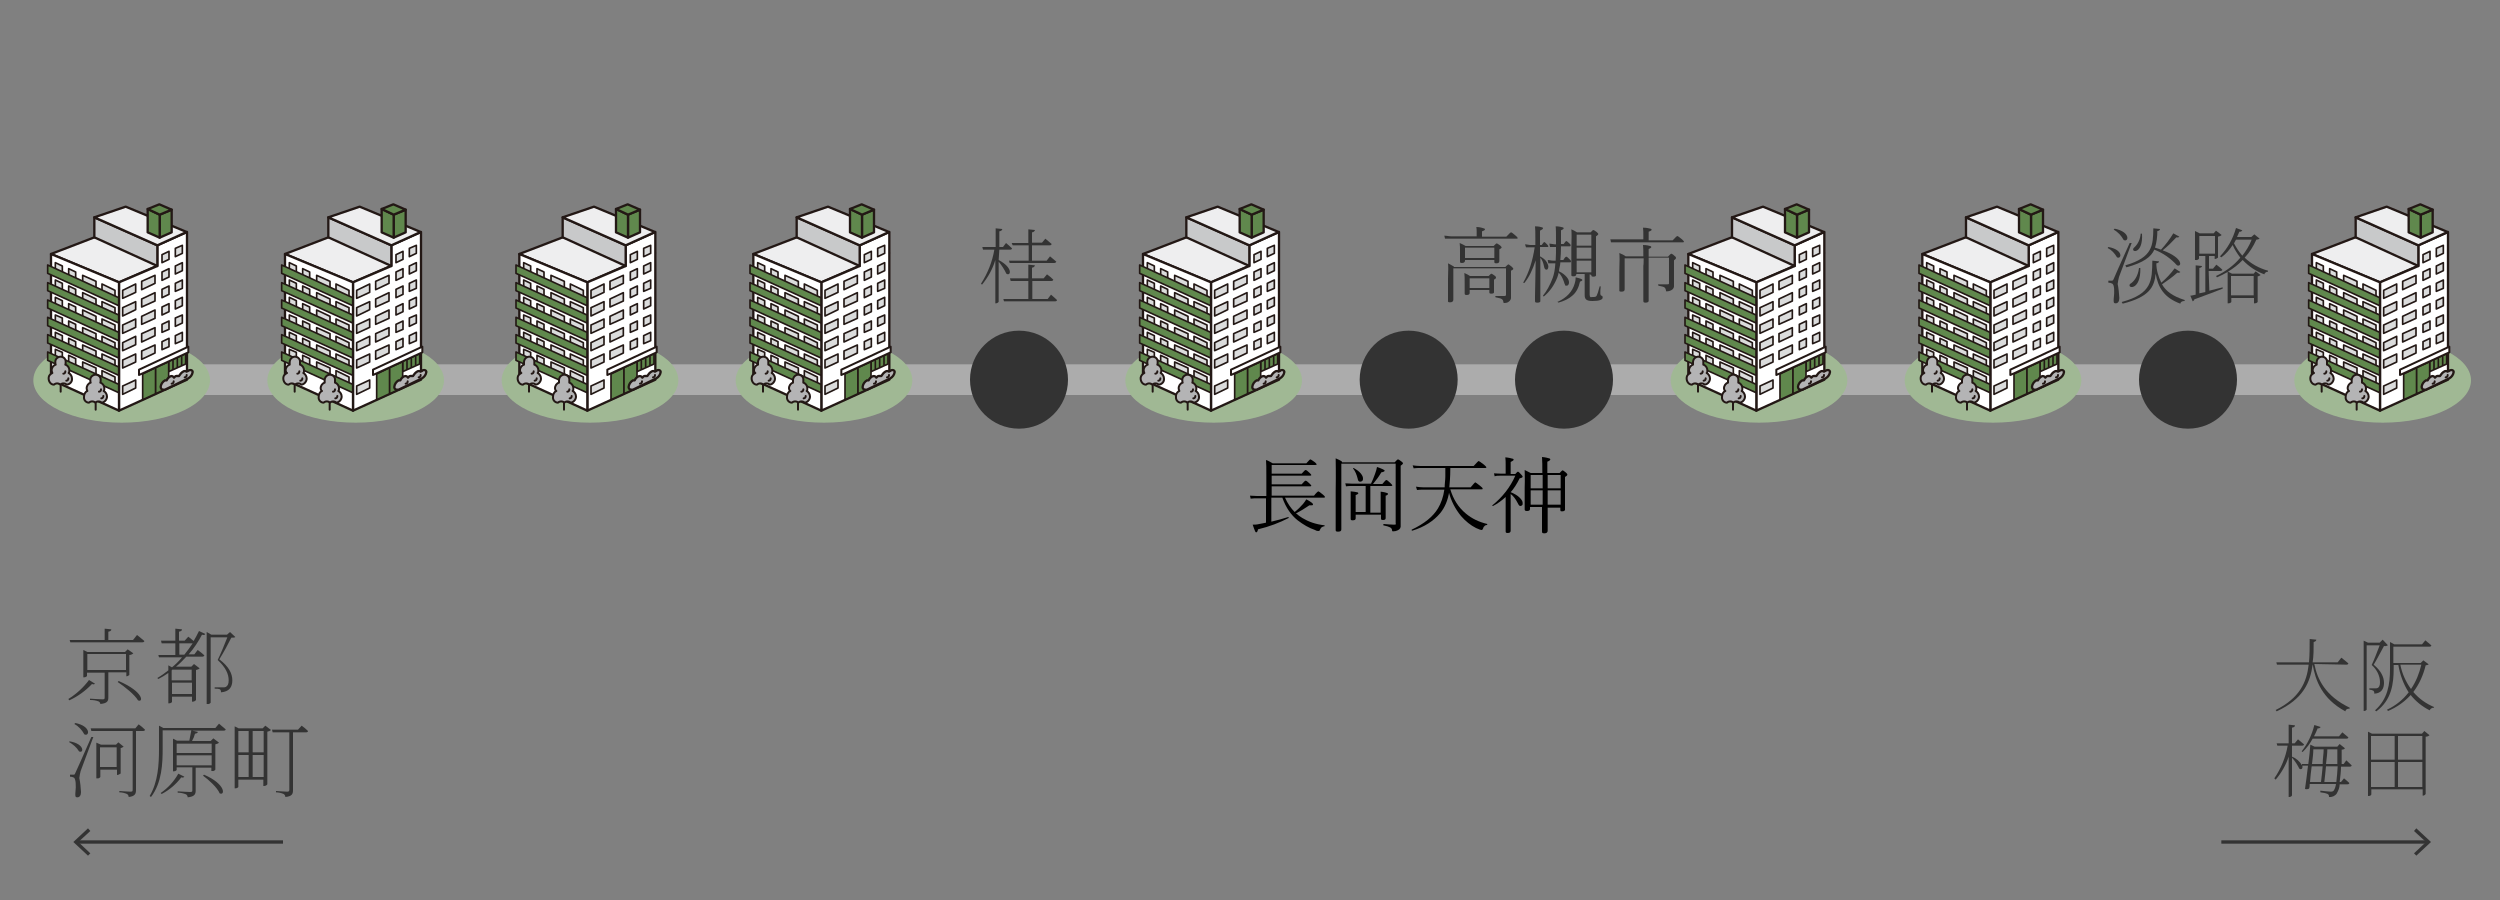 <?xml version="1.0" encoding="UTF-8"?>
<svg xmlns="http://www.w3.org/2000/svg" version="1.1" viewBox="0 0 750 270">
  <rect x="0" y="0" width="750" height="270" fill="#808080" stroke="none"/>
  <defs>
    <style>
      .cls-1 {
        fill: #c8c9ca;
      }

      .cls-1, .cls-2, .cls-3, .cls-4, .cls-5, .cls-6, .cls-7, .cls-8, .cls-9, .cls-10, .cls-11, .cls-12 {
        stroke-linecap: round;
        stroke-linejoin: round;
      }

      .cls-1, .cls-2, .cls-3, .cls-5, .cls-6, .cls-7, .cls-8, .cls-9, .cls-10, .cls-11, .cls-12 {
        stroke: #231815;
      }

      .cls-1, .cls-8, .cls-10, .cls-11, .cls-12 {
        stroke-width: .7px;
      }

      .cls-2 {
        fill: #dbdcdc;
      }

      .cls-2, .cls-5, .cls-7 {
        stroke-width: .5px;
      }

      .cls-3, .cls-6, .cls-9 {
        stroke-width: .6px;
      }

      .cls-3, .cls-12 {
        fill: #b4b4b5;
      }

      .cls-4 {
        stroke: #acacac;
        stroke-width: 9.2px;
      }

      .cls-4, .cls-7, .cls-9, .cls-13 {
        fill: none;
      }

      .cls-5, .cls-11 {
        fill: #60884d;
      }

      .cls-14 {
        fill: #a0b894;
      }

      .cls-6, .cls-8 {
        fill: #fff;
      }

      .cls-15 {
        fill: #333;
      }

      .cls-10 {
        fill: #eeeeef;
      }

      .cls-13 {
        stroke: #333;
        stroke-miterlimit: 10;
      }
    </style>
  </defs>
  <!-- Generator: Adobe Illustrator 28.7.1, SVG Export Plug-In . SVG Version: 1.2.0 Build 142)  -->
  <g>
    <g id="_レイヤー_1" data-name="レイヤー_1">
      <line class="cls-4" x1="28.5" y1="113.9" x2="718.4" y2="113.9"/>
      <circle class="cls-15" cx="305.7" cy="113.9" r="14.7"/>
      <path class="cls-15" d="M28.5,205.1c-.2.2-.4.3-.9.1-1.9,2-4.2,3.7-6.8,4.9l-.3-.4c2.4-1.5,4.5-3.4,6.2-5.7l1.8,1.1h0ZM41.1,190.5s1.3,1,2.2,1.8c0,.3-.3.4-.7.4h-21.5l-.2-.7h10.5v-3.4l2,.2c0,.4-.3.6-.9.7v2.5h7.4l1.2-1.5ZM32.5,201.7v7.6c0,1-.3,1.7-2.4,1.9,0-.4-.3-.7-.6-.8-.8-.3-1.6-.4-2.5-.4v-.4s3.1.2,3.7.2.7-.1.7-.5v-7.5h-5.3v1c-.2.3-.6.4-.9.4h-.2v-8.2l1.2.6h11.3l.8-.8,1.7,1.2c-.3.3-.8.5-1.2.5v6c-.2.2-.6.4-.9.4h0v-1.2h-5.4ZM37.8,201v-4.8h-11.6v4.8h11.6ZM35.6,204.3c7.7,3.3,7.4,6.6,5.8,5.8-1-1.7-4-4.1-6.1-5.5l.3-.3Z"/>
      <path class="cls-15" d="M56.5,191s.9.7,1.6,1.3c.6-1,1.1-2,1.6-3l1.9.9c-.2.3-.4.4-1,.2-1.1,2.1-2.4,4.1-4,5.9h1.7l1-1.3c.7.5,1.4,1,2,1.6,0,.2-.3.4-.6.4h-4.8c-1,1.1-2,2.1-3.1,3h4.6l.8-.8,1.7,1.3c-.3.3-.7.4-1.1.5v9c-.2.3-.6.5-1,.5h-.2v-1.5h-6v1.6c-.2.3-.6.4-.9.4h-.2v-9.1c-1,.7-2,1.3-3,1.8l-.3-.3c1.2-.7,2.3-1.5,3.3-2.3v-1.5l1.1.6h0c1.1-.9,2.1-1.9,3-3h-6.9l-.2-.7h5.1v-3.5h-4.1l-.2-.8h4.3v-3.6l2,.2c0,.4-.3.6-.9.7v2.7h1.7l1.1-1.2h0ZM51.9,200.8l-.4.3v3h6v-3.2h-5.6ZM57.6,208.2v-3.4h-6v3.4h6ZM55.3,196.4c.9-1.1,1.7-2.2,2.5-3.4h-4v3.4h1.5ZM70.6,191.1c-.2.2-.6.2-1.2.2-1.1,2.2-2.3,4.4-3.6,6.5,2.9,2.2,3.9,4.3,3.9,6.3s-.9,3.4-3.4,3.6c0-.3,0-.6-.3-.9-.5-.2-1.1-.2-1.6-.2v-.4h2.6c.2,0,.5,0,.7-.1.6-.3.9-.9.9-2,0-1.9-.9-3.9-3.3-6.1.8-1.6,2.1-4.7,2.9-6.8h-5v19.6c-.2.3-.6.5-1,.4h-.2v-21.6l1.4.8h4.7l.9-.8,1.6,1.5Z"/>
      <path class="cls-15" d="M20.9,222.4c4.7.8,4.2,3.8,2.8,3-.7-1.2-1.8-2.1-3-2.8l.2-.2ZM28,221.1c-1.1,3.1-3.4,9-3.8,10.2-.2.7-.3,1.4-.4,2.1.3,1.4.4,2.8.5,4.2,0,1-.4,1.6-1.1,1.6s-.6-.5-.6-1.2c.3-2.5.1-4.3-.4-4.7-.4-.2-.8-.3-1.2-.3v-.6h1.1c.2,0,.3,0,.5-.5.3-.6,1.9-4.2,4.8-10.8,0,0,.6,0,.6,0ZM22.6,216.9c4.9,1,4.2,4.2,2.7,3.4-.7-1.3-1.7-2.4-3-3.1l.3-.3h0ZM41.6,217.3c.7.5,1.3,1,1.9,1.6,0,.3-.3.4-.6.4h-2.1v17.7c0,1-.2,1.9-2.2,2.1,0-.4-.2-.7-.5-.9-.7-.3-1.5-.5-2.3-.5v-.4s2.7.2,3.3.2.7-.1.7-.6v-17.6h-12.4l-.2-.8h13.4s1-1.2,1-1.2ZM36.1,232.1c-.3.2-.6.4-1,.4h0v-1.6h-5v2.2c-.2.3-.6.5-1,.4h-.2v-10.7l1.4.6h4.5l.7-.7,1.6,1.3c-.3.2-.6.4-.9.4v7.7h0ZM35,230.1v-5.9h-5v5.9h5Z"/>
      <path class="cls-15" d="M65.7,217.1s1.2,1,2,1.7c0,.3-.3.4-.7.4h-9.3l1.7.4c-.2.3-.5.5-.9.5-.2.8-.5,1.5-.9,2.2h5.6l.8-.8,1.7,1.3c-.3.3-.7.4-1.1.5v7.6c-.2.3-.6.5-1,.4h-.2v-1h-4.7v6.9c0,1-.3,1.8-2.4,2,0-.4-.2-.7-.5-.9-.8-.3-1.6-.5-2.5-.5v-.4s3.1.2,3.7.2.7-.1.7-.5v-6.9h-4.7v.8c-.2.3-.6.4-.9.4h-.2v-9.8l1.2.6h3.7c.2-.9.4-2.2.6-3.1h-8.6v5.5c0,4.4-.2,10.2-3.5,14.5l-.4-.3c2.5-4.2,2.8-9.4,2.8-14.2v-6.9l1.3.7h15.6l1.1-1.3h0ZM55.3,233c-.2.2-.3.4-.9.2-1.6,2.1-3.6,3.8-5.9,5l-.3-.3c2.2-1.5,4-3.5,5.3-5.8l1.8.9h0ZM53,223.1v2.8h10.5v-2.8h-10.5ZM63.5,226.6h-10.5v3h10.5v-3ZM61.2,232.4c6.7,2.9,6.3,6.4,4.7,5.6-.7-1.7-3.2-4-5-5.3l.3-.3Z"/>
      <path class="cls-15" d="M79.6,217.7l1.7,1.3c-.3.3-.7.4-1.1.5v15.8c-.2.3-.6.5-1,.5h-.2v-1.9h-7.5v2.2c-.2.3-.6.4-.9.4h-.2v-18.6l1.2.6h7.2l.8-.8ZM71.5,219.3v6.4h3.1v-6.4h-3.1ZM71.5,233.1h3.1v-6.6h-3.1v6.6ZM75.8,219.3v6.4h3.3v-6.4h-3.3ZM79.1,233.1v-6.6h-3.3v6.6h3.3ZM90.5,217.7c.7.5,1.3,1,1.9,1.6,0,.3-.3.4-.6.4h-3.9v17.3c0,1.1-.2,1.9-2.3,2.1,0-.4-.2-.7-.5-.9-.7-.3-1.5-.5-2.3-.5v-.4s2.8.2,3.3.2.7-.1.7-.6v-17.2h-5l-.2-.8h7.8l1.1-1.2h0Z"/>
      <g>
        <ellipse class="cls-14" cx="597.9" cy="114.1" rx="26.5" ry="12.7"/>
        <polygon class="cls-10" points="597.1 84.7 576.7 76.2 598.3 67.9 617.4 75.9 597.1 84.7"/>
        <polygon class="cls-8" points="608.6 73.6 608.6 79.8 597.1 84.7 597.1 123.2 617.5 113.9 617.5 69.6 608.6 73.6"/>
        <polygon class="cls-5" points="612 108.4 617.1 106.1 617.1 109.2 612 111.5 612 108.4"/>
        <polygon class="cls-5" points="608.1 118.1 604.2 119.9 604.2 112.2 608.1 110.3 608.1 118.1"/>
        <polygon class="cls-5" points="612 116.3 608.1 118.1 608.1 110.3 612 108.5 612 116.3"/>
        <polygon class="cls-2" points="602.1 87.7 598.2 89.5 598.2 87.1 602.1 85.2 602.1 87.7"/>
        <polygon class="cls-2" points="607.9 85 603.9 86.9 603.9 84.4 607.9 82.6 607.9 85"/>
        <polygon class="cls-2" points="616.1 81.2 614 82.2 614 79.8 616.1 78.8 616.1 81.2"/>
        <polygon class="cls-2" points="612.1 83.1 610 84.1 610 81.6 612.1 80.6 612.1 83.1"/>
        <polygon class="cls-2" points="602.1 92.9 598.2 94.8 598.2 92.3 602.1 90.5 602.1 92.9"/>
        <polygon class="cls-2" points="607.9 90.3 603.9 92.1 603.9 89.7 607.9 87.8 607.9 90.3"/>
        <polygon class="cls-2" points="616.1 86.5 614 87.4 614 85 616.1 84 616.1 86.5"/>
        <polygon class="cls-2" points="612.1 88.3 610 89.3 610 86.8 612.1 85.8 612.1 88.3"/>
        <polygon class="cls-2" points="602.1 98.2 598.2 100 598.2 97.5 602.1 95.7 602.1 98.2"/>
        <polygon class="cls-2" points="607.9 95.5 603.9 97.3 603.9 94.9 607.9 93 607.9 95.5"/>
        <polygon class="cls-2" points="616.1 91.7 614 92.7 614 90.2 616.1 89.2 616.1 91.7"/>
        <polygon class="cls-2" points="612.1 93.5 610 94.5 610 92.1 612.1 91.1 612.1 93.5"/>
        <polygon class="cls-2" points="602.1 103.4 598.2 105.2 598.2 102.8 602.1 100.9 602.1 103.4"/>
        <polygon class="cls-2" points="607.9 100.7 603.9 102.6 603.9 100.1 607.9 98.3 607.9 100.7"/>
        <polygon class="cls-2" points="616.1 96.9 614 97.9 614 95.4 616.1 94.5 616.1 96.9"/>
        <polygon class="cls-2" points="612.1 98.8 610 99.7 610 97.3 612.1 96.3 612.1 98.8"/>
        <polygon class="cls-2" points="602.1 108.6 598.2 110.4 598.2 108 602.1 106.2 602.1 108.6"/>
        <polygon class="cls-2" points="602.1 116.4 598.2 118.3 598.2 115.8 602.1 114 602.1 116.4"/>
        <polygon class="cls-2" points="607.9 105.9 603.9 107.8 603.9 105.3 607.9 103.5 607.9 105.9"/>
        <polygon class="cls-2" points="616.1 102.2 614 103.1 614 100.7 616.1 99.7 616.1 102.2"/>
        <polygon class="cls-2" points="612.1 104 610 104.9 610 102.5 612.1 101.5 612.1 104"/>
        <polygon class="cls-2" points="612.1 77.8 610 78.8 610 76.4 612.1 75.4 612.1 77.8"/>
        <polygon class="cls-2" points="616.1 76 614 77 614 74.5 616.1 73.6 616.1 76"/>
        <line class="cls-7" x1="613.3" y1="108.2" x2="613.3" y2="110.7"/>
        <line class="cls-7" x1="614.6" y1="107.6" x2="614.6" y2="110.1"/>
        <line class="cls-7" x1="615.9" y1="107" x2="615.9" y2="109.5"/>
        <polygon class="cls-6" points="617.9 105.7 603.1 112.5 603.1 110.9 617.9 104 617.9 105.7"/>
        <polygon class="cls-8" points="597.1 84.7 597.1 123.2 576.7 113.9 576.7 76.2 597.1 84.7"/>
        <polygon class="cls-2" points="592 87.7 595.9 89.5 595.9 87.1 592 85.2 592 87.7"/>
        <polygon class="cls-2" points="586.2 85 590.2 86.9 590.2 84.4 586.2 82.6 586.2 85"/>
        <polygon class="cls-2" points="578 81.2 580.1 82.2 580.1 79.8 578 78.8 578 81.2"/>
        <polygon class="cls-2" points="582 83.1 584.1 84.1 584.1 81.6 582 80.6 582 83.1"/>
        <polygon class="cls-2" points="592 92.9 595.9 94.8 595.9 92.3 592 90.5 592 92.9"/>
        <polygon class="cls-2" points="586.2 90.3 590.2 92.1 590.2 89.7 586.2 87.8 586.2 90.3"/>
        <polygon class="cls-2" points="578 86.5 580.1 87.4 580.1 85 578 84 578 86.5"/>
        <polygon class="cls-2" points="582 88.3 584.1 89.3 584.1 86.8 582 85.8 582 88.3"/>
        <polygon class="cls-2" points="592 98.2 595.9 100 595.9 97.5 592 95.7 592 98.2"/>
        <polygon class="cls-2" points="586.2 95.5 590.2 97.3 590.2 94.9 586.2 93 586.2 95.5"/>
        <polygon class="cls-2" points="578 91.7 580.1 92.7 580.1 90.2 578 89.2 578 91.7"/>
        <polygon class="cls-2" points="582 93.5 584.1 94.5 584.1 92.1 582 91.1 582 93.5"/>
        <polygon class="cls-2" points="592 103.4 595.9 105.2 595.9 102.8 592 100.9 592 103.4"/>
        <polygon class="cls-2" points="586.2 100.7 590.2 102.6 590.2 100.1 586.2 98.3 586.2 100.7"/>
        <polygon class="cls-2" points="578 96.9 580.1 97.9 580.1 95.4 578 94.5 578 96.9"/>
        <polygon class="cls-2" points="582 98.8 584.1 99.7 584.1 97.3 582 96.3 582 98.8"/>
        <polygon class="cls-2" points="592 108.6 595.9 110.4 595.9 108 592 106.2 592 108.6"/>
        <polygon class="cls-2" points="586.2 105.9 590.2 107.8 590.2 105.3 586.2 103.5 586.2 105.9"/>
        <polygon class="cls-2" points="578 102.2 580.1 103.1 580.1 100.7 578 99.7 578 102.2"/>
        <polygon class="cls-2" points="582 104 584.1 104.9 584.1 102.5 582 101.5 582 104"/>
        <polygon class="cls-2" points="592 113.7 595.9 115.5 595.9 113.1 592 111.2 592 113.7"/>
        <polygon class="cls-2" points="586.2 111 590.2 112.8 590.2 110.4 586.2 108.6 586.2 111"/>
        <polygon class="cls-2" points="578 107.2 580.1 108.2 580.1 105.7 578 104.8 578 107.2"/>
        <polygon class="cls-2" points="582 109 584.1 110 584.1 107.6 582 106.6 582 109"/>
        <polygon class="cls-1" points="608.6 79.8 608.6 73.6 589.8 65.2 589.8 71.2 608.6 79.8"/>
        <polygon class="cls-10" points="608.6 73.6 617.4 69.6 599.1 62 589.8 65.2 608.6 73.6"/>
        <polygon class="cls-11" points="612.9 69.7 609.3 71.3 609.3 64.4 612.9 62.9 612.9 69.7"/>
        <polygon class="cls-11" points="605.7 69.7 609.3 71.3 609.3 64.4 605.7 62.7 605.7 69.7"/>
        <polygon class="cls-11" points="609.2 61.3 612.9 62.9 609.3 64.4 605.7 62.7 609.2 61.3"/>
        <polygon class="cls-5" points="575.7 82 597 91.7 597 89.3 575.7 79.5 575.7 82"/>
        <polygon class="cls-5" points="575.7 87.2 597 96.9 597 94.5 575.7 84.8 575.7 87.2"/>
        <polygon class="cls-5" points="575.7 92.4 597 102.2 597 99.7 575.7 90 575.7 92.4"/>
        <polygon class="cls-5" points="575.7 97.7 597 107.4 597 104.9 575.7 95.2 575.7 97.7"/>
        <polygon class="cls-5" points="575.7 102.9 597 112.6 597 110.1 575.7 100.4 575.7 102.9"/>
        <polygon class="cls-5" points="575.7 108.1 597 117.8 597 115.3 575.7 105.6 575.7 108.1"/>
        <path class="cls-12" d="M617.8,111.3s-.3,0-.4.2c-.3-.2-.7-.3-1.1,0-.5.3-.9.8-1.2,1.3h-.8c-.3,0-.5.3-.7.5-.2-.4-.7-.6-1.1-.4h0c-.5.3-.9.7-1.1,1.2h-.5c-.7.4-1.2,1.1-1.3,1.9,0,.4.2.8.6.9h.7l7-3.4c.7-.4,1.2-1.1,1.3-1.9,0-.5-.6-.8-1.3-.4h0s0,0,0,0h-.1Z"/>
        <path class="cls-9" d="M616.8,113.2c.4,0,.6-.3.6-.7"/>
        <path class="cls-9" d="M612.9,115.1c.4,0,.6-.3.6-.7"/>
        <polyline class="cls-6" points="590.1 122.9 590.1 118.7 590.4 118.7"/>
        <path class="cls-3" d="M587.6,117.3c0-.3-.2-.5-.2-.8,0-.8.5-1.5,1.2-1.7v-.7c0-.9.6-1.6,1.5-1.7h0c.8,0,1.5.5,1.6,1.3h0v1.1c.7.2,1.2.9,1.2,1.7s0,.5-.2.8c.6.3,1,1,1,1.7s-.6,1.7-1.6,1.8h0c-.5-.5-1.4-.5-1.9,0-.5-.5-1.4-.5-1.9,0-.9,0-1.6-.8-1.5-1.7h0c0-.8.3-1.5,1-1.8h-.2,0Z"/>
        <path class="cls-9" d="M591.8,119.5c.4,0,.6-.3.6-.7"/>
        <path class="cls-9" d="M591.1,117.5c.4,0,.6-.3.6-.7"/>
        <polyline class="cls-6" points="579.6 117.5 579.6 113.3 579.9 113.3"/>
        <path class="cls-3" d="M577.1,111.9c0-.3-.2-.5-.2-.8,0-.8.5-1.5,1.2-1.7v-.7c0-.9.6-1.6,1.5-1.7h0c.8,0,1.5.5,1.6,1.3h0v1.1c.7.2,1.2.9,1.2,1.7s0,.5-.2.8c.6.3,1,1,1,1.7s-.6,1.7-1.6,1.8h0c-.5-.5-1.4-.5-1.9,0-.5-.5-1.4-.5-1.9,0-1,0-1.7-1-1.6-2.1,0-.6.5-1.1,1.1-1.4h-.2,0Z"/>
        <path class="cls-9" d="M581.3,114.2c.4,0,.6-.3.6-.7"/>
        <path class="cls-9" d="M580.4,112.1c.4,0,.6-.3.6-.7"/>
      </g>
      <g>
        <ellipse class="cls-14" cx="527.7" cy="114.1" rx="26.5" ry="12.7"/>
        <polygon class="cls-10" points="526.9 84.7 506.5 76.2 528.1 67.9 547.2 75.9 526.9 84.7"/>
        <polygon class="cls-8" points="538.4 73.6 538.4 79.8 526.9 84.7 526.9 123.2 547.3 113.9 547.3 69.6 538.4 73.6"/>
        <polygon class="cls-5" points="541.8 108.4 546.9 106.1 546.9 109.2 541.8 111.5 541.8 108.4"/>
        <polygon class="cls-5" points="537.9 118.1 534 119.9 534 112.2 537.9 110.3 537.9 118.1"/>
        <polygon class="cls-5" points="541.8 116.3 537.9 118.1 537.9 110.3 541.8 108.5 541.8 116.3"/>
        <polygon class="cls-2" points="531.9 87.7 528 89.5 528 87.1 531.9 85.2 531.9 87.7"/>
        <polygon class="cls-2" points="537.7 85 533.7 86.9 533.7 84.4 537.7 82.6 537.7 85"/>
        <polygon class="cls-2" points="545.9 81.2 543.8 82.2 543.8 79.8 545.9 78.8 545.9 81.2"/>
        <polygon class="cls-2" points="541.9 83.1 539.8 84.1 539.8 81.6 541.9 80.6 541.9 83.1"/>
        <polygon class="cls-2" points="531.9 92.9 528 94.8 528 92.3 531.9 90.5 531.9 92.9"/>
        <polygon class="cls-2" points="537.7 90.3 533.7 92.1 533.7 89.7 537.7 87.8 537.7 90.3"/>
        <polygon class="cls-2" points="545.9 86.5 543.8 87.4 543.8 85 545.9 84 545.9 86.5"/>
        <polygon class="cls-2" points="541.9 88.3 539.8 89.3 539.8 86.8 541.9 85.8 541.9 88.3"/>
        <polygon class="cls-2" points="531.9 98.2 528 100 528 97.5 531.9 95.7 531.9 98.2"/>
        <polygon class="cls-2" points="537.7 95.5 533.7 97.3 533.7 94.9 537.7 93 537.7 95.5"/>
        <polygon class="cls-2" points="545.9 91.7 543.8 92.7 543.8 90.2 545.9 89.2 545.9 91.7"/>
        <polygon class="cls-2" points="541.9 93.5 539.8 94.5 539.8 92.1 541.9 91.1 541.9 93.5"/>
        <polygon class="cls-2" points="531.9 103.4 528 105.2 528 102.8 531.9 100.9 531.9 103.4"/>
        <polygon class="cls-2" points="537.7 100.7 533.7 102.6 533.7 100.1 537.7 98.3 537.7 100.7"/>
        <polygon class="cls-2" points="545.9 96.9 543.8 97.9 543.8 95.4 545.9 94.5 545.9 96.9"/>
        <polygon class="cls-2" points="541.9 98.8 539.8 99.7 539.8 97.3 541.9 96.3 541.9 98.8"/>
        <polygon class="cls-2" points="531.9 108.6 528 110.4 528 108 531.9 106.2 531.9 108.6"/>
        <polygon class="cls-2" points="531.9 116.4 528 118.3 528 115.8 531.9 114 531.9 116.4"/>
        <polygon class="cls-2" points="537.7 105.9 533.7 107.8 533.7 105.3 537.7 103.5 537.7 105.9"/>
        <polygon class="cls-2" points="545.9 102.2 543.8 103.1 543.8 100.7 545.9 99.7 545.9 102.2"/>
        <polygon class="cls-2" points="541.9 104 539.8 104.9 539.8 102.5 541.9 101.5 541.9 104"/>
        <polygon class="cls-2" points="541.9 77.8 539.8 78.8 539.8 76.4 541.9 75.4 541.9 77.8"/>
        <polygon class="cls-2" points="545.9 76 543.8 77 543.8 74.5 545.9 73.6 545.9 76"/>
        <line class="cls-7" x1="543.1" y1="108.2" x2="543.1" y2="110.7"/>
        <line class="cls-7" x1="544.4" y1="107.6" x2="544.4" y2="110.1"/>
        <line class="cls-7" x1="545.7" y1="107" x2="545.7" y2="109.5"/>
        <polygon class="cls-6" points="547.7 105.7 532.9 112.5 532.9 110.9 547.7 104 547.7 105.7"/>
        <polygon class="cls-8" points="526.9 84.7 526.9 123.2 506.5 113.9 506.5 76.2 526.9 84.7"/>
        <polygon class="cls-2" points="521.8 87.7 525.7 89.5 525.7 87.1 521.8 85.2 521.8 87.7"/>
        <polygon class="cls-2" points="516 85 520 86.9 520 84.4 516 82.6 516 85"/>
        <polygon class="cls-2" points="507.8 81.2 509.9 82.2 509.9 79.8 507.8 78.8 507.8 81.2"/>
        <polygon class="cls-2" points="511.8 83.1 513.9 84.1 513.9 81.6 511.8 80.6 511.8 83.1"/>
        <polygon class="cls-2" points="521.8 92.9 525.7 94.8 525.7 92.3 521.8 90.5 521.8 92.9"/>
        <polygon class="cls-2" points="516 90.3 520 92.1 520 89.7 516 87.8 516 90.3"/>
        <polygon class="cls-2" points="507.8 86.5 509.9 87.4 509.9 85 507.8 84 507.8 86.5"/>
        <polygon class="cls-2" points="511.8 88.3 513.9 89.3 513.9 86.8 511.8 85.8 511.8 88.3"/>
        <polygon class="cls-2" points="521.8 98.2 525.7 100 525.7 97.5 521.8 95.7 521.8 98.2"/>
        <polygon class="cls-2" points="516 95.5 520 97.3 520 94.9 516 93 516 95.5"/>
        <polygon class="cls-2" points="507.8 91.7 509.9 92.7 509.9 90.2 507.8 89.2 507.8 91.7"/>
        <polygon class="cls-2" points="511.8 93.5 513.9 94.5 513.9 92.1 511.8 91.1 511.8 93.5"/>
        <polygon class="cls-2" points="521.8 103.4 525.7 105.2 525.7 102.8 521.8 100.9 521.8 103.4"/>
        <polygon class="cls-2" points="516 100.7 520 102.6 520 100.1 516 98.3 516 100.7"/>
        <polygon class="cls-2" points="507.8 96.9 509.9 97.9 509.9 95.4 507.8 94.5 507.8 96.9"/>
        <polygon class="cls-2" points="511.8 98.8 513.9 99.7 513.9 97.3 511.8 96.3 511.8 98.8"/>
        <polygon class="cls-2" points="521.8 108.6 525.7 110.4 525.7 108 521.8 106.2 521.8 108.6"/>
        <polygon class="cls-2" points="516 105.9 520 107.8 520 105.3 516 103.5 516 105.9"/>
        <polygon class="cls-2" points="507.8 102.2 509.9 103.1 509.9 100.7 507.8 99.7 507.8 102.2"/>
        <polygon class="cls-2" points="511.8 104 513.9 104.9 513.9 102.5 511.8 101.5 511.8 104"/>
        <polygon class="cls-2" points="521.8 113.7 525.7 115.5 525.7 113.1 521.8 111.2 521.8 113.7"/>
        <polygon class="cls-2" points="516 111 520 112.8 520 110.4 516 108.6 516 111"/>
        <polygon class="cls-2" points="507.8 107.2 509.9 108.2 509.9 105.7 507.8 104.8 507.8 107.2"/>
        <polygon class="cls-2" points="511.8 109 513.9 110 513.9 107.6 511.8 106.6 511.8 109"/>
        <polygon class="cls-1" points="538.4 79.8 538.4 73.6 519.6 65.2 519.6 71.2 538.4 79.8"/>
        <polygon class="cls-10" points="538.4 73.6 547.2 69.6 528.9 62 519.6 65.2 538.4 73.6"/>
        <polygon class="cls-11" points="542.7 69.7 539.1 71.3 539.1 64.4 542.7 62.9 542.7 69.7"/>
        <polygon class="cls-11" points="535.5 69.7 539.1 71.3 539.1 64.4 535.5 62.7 535.5 69.7"/>
        <polygon class="cls-11" points="539 61.3 542.7 62.9 539.1 64.4 535.5 62.7 539 61.3"/>
        <polygon class="cls-5" points="505.5 82 526.8 91.7 526.8 89.3 505.5 79.5 505.5 82"/>
        <polygon class="cls-5" points="505.5 87.2 526.8 96.9 526.8 94.5 505.5 84.8 505.5 87.2"/>
        <polygon class="cls-5" points="505.5 92.4 526.8 102.2 526.8 99.7 505.5 90 505.5 92.4"/>
        <polygon class="cls-5" points="505.5 97.7 526.8 107.4 526.8 104.9 505.5 95.2 505.5 97.7"/>
        <polygon class="cls-5" points="505.5 102.9 526.8 112.6 526.8 110.1 505.5 100.4 505.5 102.9"/>
        <polygon class="cls-5" points="505.5 108.1 526.8 117.8 526.8 115.3 505.5 105.6 505.5 108.1"/>
        <path class="cls-12" d="M547.6,111.3s-.3,0-.4.2c-.3-.2-.7-.3-1.1,0-.5.3-.9.8-1.2,1.3h-.8c-.3,0-.5.3-.7.5-.2-.4-.7-.6-1.1-.4h0c-.5.3-.9.7-1.1,1.2h-.5c-.7.4-1.2,1.1-1.3,1.9,0,.4.2.8.6.9h.7l7-3.4c.7-.4,1.2-1.1,1.3-1.9,0-.5-.6-.8-1.3-.4,0,0-.1,0-.1.1Z"/>
        <path class="cls-9" d="M546.6,113.2c.4,0,.6-.3.6-.7"/>
        <path class="cls-9" d="M542.7,115.1c.4,0,.6-.3.6-.7"/>
        <polyline class="cls-6" points="519.9 122.9 519.9 118.7 520.2 118.7"/>
        <path class="cls-3" d="M517.4,117.3c0-.3-.2-.5-.2-.8,0-.8.5-1.5,1.2-1.7v-.7c0-.9.6-1.6,1.5-1.7h0c.8,0,1.5.5,1.6,1.3h0v1.1c.7.2,1.2.9,1.2,1.7s0,.5-.2.8c.6.3,1,1,1,1.7s-.6,1.7-1.6,1.8h0c-.5-.5-1.4-.5-1.9,0-.5-.5-1.4-.5-1.9,0-.9,0-1.6-.8-1.5-1.7h0c0-.8.3-1.5,1-1.8,0,0-.2,0-.2,0Z"/>
        <path class="cls-9" d="M521.6,119.5c.4,0,.6-.3.6-.7"/>
        <path class="cls-9" d="M520.9,117.5c.4,0,.6-.3.6-.7"/>
        <polyline class="cls-6" points="509.4 117.5 509.4 113.3 509.7 113.3"/>
        <path class="cls-3" d="M506.9,111.9c0-.3-.2-.5-.2-.8,0-.8.5-1.5,1.2-1.7v-.7c0-.9.6-1.6,1.5-1.7h0c.8,0,1.5.5,1.6,1.3h0v1.1c.7.2,1.2.9,1.2,1.7s0,.5-.2.8c.6.3,1,1,1,1.7s-.6,1.7-1.6,1.8h0c-.5-.5-1.4-.5-1.9,0-.5-.5-1.4-.5-1.9,0-1,0-1.7-1-1.6-2.1,0-.6.5-1.1,1.1-1.4,0,0-.2,0-.2,0Z"/>
        <path class="cls-9" d="M511.1,114.2c.4,0,.6-.3.6-.7"/>
        <path class="cls-9" d="M510.2,112.1c.4,0,.6-.3.6-.7"/>
      </g>
      <path class="cls-15" d="M299.6,78c4.5,2.4,3.6,5,2.3,4.1-.6-1.3-1.4-2.5-2.3-3.6v12c0,.2-.5.5-.8.5h-.2v-13c-.8,2.7-2.2,5.2-4,7.4l-.3-.3c2-3.1,3.4-6.6,4-10.2h-3.4l-.2-.8h4v-5.6l2,.2c-.1.4-.3.6-.9.7v4.7h1.1l.9-1.2c.6.5,1.2,1,1.8,1.6,0,.3-.3.4-.6.4h-3.2l-.2,3.1h0ZM315.3,88.4s1.1.9,1.8,1.6c0,.3-.3.4-.6.4h-15.3l-.2-.7h7.5v-5.4h-5.3l-.2-.8h5.5v-4.1l2,.2c-.1.4-.5.7-.9.7v3.2h3.5l1-1.2c.7.5,1.3,1,1.9,1.6-.1.3-.3.4-.6.4h-5.7v5.4h4.6s1-1.3,1-1.3ZM303.5,72.9h5v-4.1l2,.2c-.1.4-.5.7-.9.7v3.1h3l1-1.2s1.1.9,1.9,1.6c-.1.3-.3.4-.6.4h-5.3v4.6h4.4l1-1.3s1.1.9,1.9,1.6c-.1.2-.3.4-.6.4h-13.4l-.2-.7h5.9v-4.6h-4.8l-.3-.7h0Z"/>
      <g>
        <ellipse class="cls-14" cx="364.1" cy="114.1" rx="26.5" ry="12.7"/>
        <polygon class="cls-10" points="363.3 84.7 342.9 76.2 364.5 67.9 383.6 75.9 363.3 84.7"/>
        <polygon class="cls-8" points="374.8 73.6 374.8 79.8 363.3 84.7 363.3 123.2 383.7 113.9 383.7 69.6 374.8 73.6"/>
        <polygon class="cls-5" points="378.2 108.4 383.3 106.1 383.3 109.2 378.2 111.5 378.2 108.4"/>
        <polygon class="cls-5" points="374.3 118.1 370.4 119.9 370.4 112.2 374.3 110.3 374.3 118.1"/>
        <polygon class="cls-5" points="378.2 116.3 374.3 118.1 374.3 110.3 378.2 108.5 378.2 116.3"/>
        <polygon class="cls-2" points="368.3 87.7 364.4 89.5 364.4 87.1 368.3 85.2 368.3 87.7"/>
        <polygon class="cls-2" points="374.1 85 370.1 86.9 370.1 84.4 374.1 82.6 374.1 85"/>
        <polygon class="cls-2" points="382.3 81.2 380.2 82.2 380.2 79.8 382.3 78.8 382.3 81.2"/>
        <polygon class="cls-2" points="378.3 83.1 376.2 84.1 376.2 81.6 378.3 80.6 378.3 83.1"/>
        <polygon class="cls-2" points="368.3 92.9 364.4 94.8 364.4 92.3 368.3 90.5 368.3 92.9"/>
        <polygon class="cls-2" points="374.1 90.3 370.1 92.1 370.1 89.7 374.1 87.8 374.1 90.3"/>
        <polygon class="cls-2" points="382.3 86.5 380.2 87.4 380.2 85 382.3 84 382.3 86.5"/>
        <polygon class="cls-2" points="378.3 88.3 376.2 89.3 376.2 86.8 378.3 85.8 378.3 88.3"/>
        <polygon class="cls-2" points="368.3 98.2 364.4 100 364.4 97.5 368.3 95.7 368.3 98.2"/>
        <polygon class="cls-2" points="374.1 95.5 370.1 97.3 370.1 94.9 374.1 93 374.1 95.5"/>
        <polygon class="cls-2" points="382.3 91.7 380.2 92.7 380.2 90.2 382.3 89.2 382.3 91.7"/>
        <polygon class="cls-2" points="378.3 93.5 376.2 94.5 376.2 92.1 378.3 91.1 378.3 93.5"/>
        <polygon class="cls-2" points="368.3 103.4 364.4 105.2 364.4 102.8 368.3 100.9 368.3 103.4"/>
        <polygon class="cls-2" points="374.1 100.7 370.1 102.6 370.1 100.1 374.1 98.3 374.1 100.7"/>
        <polygon class="cls-2" points="382.3 96.9 380.2 97.9 380.2 95.4 382.3 94.5 382.3 96.9"/>
        <polygon class="cls-2" points="378.3 98.8 376.2 99.7 376.2 97.3 378.3 96.3 378.3 98.8"/>
        <polygon class="cls-2" points="368.3 108.6 364.4 110.4 364.4 108 368.3 106.2 368.3 108.6"/>
        <polygon class="cls-2" points="368.3 116.4 364.4 118.3 364.4 115.8 368.3 114 368.3 116.4"/>
        <polygon class="cls-2" points="374.1 105.9 370.1 107.8 370.1 105.3 374.1 103.5 374.1 105.9"/>
        <polygon class="cls-2" points="382.3 102.2 380.2 103.1 380.2 100.7 382.3 99.7 382.3 102.2"/>
        <polygon class="cls-2" points="378.3 104 376.2 104.9 376.2 102.5 378.3 101.5 378.3 104"/>
        <polygon class="cls-2" points="378.3 77.8 376.2 78.8 376.2 76.4 378.3 75.4 378.3 77.8"/>
        <polygon class="cls-2" points="382.3 76 380.2 77 380.2 74.5 382.3 73.6 382.3 76"/>
        <line class="cls-7" x1="379.5" y1="108.2" x2="379.5" y2="110.7"/>
        <line class="cls-7" x1="380.8" y1="107.6" x2="380.8" y2="110.1"/>
        <line class="cls-7" x1="382.1" y1="107" x2="382.1" y2="109.5"/>
        <polygon class="cls-6" points="384.1 105.7 369.3 112.5 369.3 110.9 384.1 104 384.1 105.7"/>
        <polygon class="cls-8" points="363.3 84.7 363.3 123.2 342.9 113.9 342.9 76.2 363.3 84.7"/>
        <polygon class="cls-2" points="358.2 87.7 362.1 89.5 362.1 87.1 358.2 85.2 358.2 87.7"/>
        <polygon class="cls-2" points="352.4 85 356.4 86.9 356.4 84.4 352.4 82.6 352.4 85"/>
        <polygon class="cls-2" points="344.2 81.2 346.3 82.2 346.3 79.8 344.2 78.8 344.2 81.2"/>
        <polygon class="cls-2" points="348.2 83.1 350.3 84.1 350.3 81.6 348.2 80.6 348.2 83.1"/>
        <polygon class="cls-2" points="358.2 92.9 362.1 94.8 362.1 92.3 358.2 90.5 358.2 92.9"/>
        <polygon class="cls-2" points="352.4 90.3 356.4 92.1 356.4 89.7 352.4 87.8 352.4 90.3"/>
        <polygon class="cls-2" points="344.2 86.5 346.3 87.4 346.3 85 344.2 84 344.2 86.5"/>
        <polygon class="cls-2" points="348.2 88.3 350.3 89.3 350.3 86.8 348.2 85.8 348.2 88.3"/>
        <polygon class="cls-2" points="358.2 98.2 362.1 100 362.1 97.5 358.2 95.7 358.2 98.2"/>
        <polygon class="cls-2" points="352.4 95.5 356.4 97.3 356.4 94.9 352.4 93 352.4 95.5"/>
        <polygon class="cls-2" points="344.2 91.7 346.3 92.7 346.3 90.2 344.2 89.2 344.2 91.7"/>
        <polygon class="cls-2" points="348.2 93.5 350.3 94.5 350.3 92.1 348.2 91.1 348.2 93.5"/>
        <polygon class="cls-2" points="358.2 103.4 362.1 105.2 362.1 102.8 358.2 100.9 358.2 103.4"/>
        <polygon class="cls-2" points="352.4 100.7 356.4 102.6 356.4 100.1 352.4 98.3 352.4 100.7"/>
        <polygon class="cls-2" points="344.2 96.9 346.3 97.9 346.3 95.4 344.2 94.5 344.2 96.9"/>
        <polygon class="cls-2" points="348.2 98.8 350.3 99.7 350.3 97.3 348.2 96.3 348.2 98.8"/>
        <polygon class="cls-2" points="358.2 108.6 362.1 110.4 362.1 108 358.2 106.2 358.2 108.6"/>
        <polygon class="cls-2" points="352.4 105.9 356.4 107.8 356.4 105.3 352.4 103.5 352.4 105.9"/>
        <polygon class="cls-2" points="344.2 102.2 346.3 103.1 346.3 100.7 344.2 99.7 344.2 102.2"/>
        <polygon class="cls-2" points="348.2 104 350.3 104.9 350.3 102.5 348.2 101.5 348.2 104"/>
        <polygon class="cls-2" points="358.2 113.7 362.1 115.5 362.1 113.1 358.2 111.2 358.2 113.7"/>
        <polygon class="cls-2" points="352.4 111 356.4 112.8 356.4 110.4 352.4 108.6 352.4 111"/>
        <polygon class="cls-2" points="344.2 107.2 346.3 108.2 346.3 105.7 344.2 104.8 344.2 107.2"/>
        <polygon class="cls-2" points="348.2 109 350.3 110 350.3 107.6 348.2 106.6 348.2 109"/>
        <polygon class="cls-1" points="374.8 79.8 374.8 73.6 355.9 65.2 355.9 71.2 374.8 79.8"/>
        <polygon class="cls-10" points="374.8 73.6 383.6 69.6 365.3 62 355.9 65.2 374.8 73.6"/>
        <polygon class="cls-11" points="379.1 69.7 375.5 71.3 375.5 64.4 379.1 62.9 379.1 69.7"/>
        <polygon class="cls-11" points="371.9 69.7 375.5 71.3 375.5 64.4 371.9 62.7 371.9 69.7"/>
        <polygon class="cls-11" points="375.4 61.3 379.1 62.9 375.5 64.4 371.9 62.7 375.4 61.3"/>
        <polygon class="cls-5" points="341.9 82 363.2 91.7 363.2 89.3 341.9 79.5 341.9 82"/>
        <polygon class="cls-5" points="341.9 87.2 363.2 96.9 363.2 94.5 341.9 84.8 341.9 87.2"/>
        <polygon class="cls-5" points="341.9 92.4 363.2 102.2 363.2 99.7 341.9 90 341.9 92.4"/>
        <polygon class="cls-5" points="341.9 97.7 363.2 107.4 363.2 104.9 341.9 95.2 341.9 97.7"/>
        <polygon class="cls-5" points="341.9 102.9 363.2 112.6 363.2 110.1 341.9 100.4 341.9 102.9"/>
        <polygon class="cls-5" points="341.9 108.1 363.2 117.8 363.2 115.3 341.9 105.6 341.9 108.1"/>
        <path class="cls-12" d="M384,111.3c-.1,0-.3,0-.4.2-.3-.2-.7-.3-1.1,0-.5.3-.9.8-1.2,1.3h-.8c-.3,0-.5.3-.7.5-.2-.4-.7-.6-1.1-.4h-.1c-.5.3-.9.7-1.1,1.2h-.5c-.7.4-1.2,1.1-1.3,1.9-.1.4.2.8.6.9h.7l7-3.4c.7-.4,1.2-1.1,1.3-1.9,0-.5-.6-.8-1.3-.4h0Z"/>
        <path class="cls-9" d="M383,113.2c.4,0,.6-.3.6-.7"/>
        <path class="cls-9" d="M379.1,115.1c.4,0,.6-.3.6-.7"/>
        <polyline class="cls-6" points="356.3 122.9 356.3 118.7 356.6 118.7"/>
        <path class="cls-3" d="M353.8,117.3c-.1-.3-.2-.5-.2-.8,0-.8.5-1.5,1.2-1.7-.1-.2-.1-.5-.1-.7-.1-.9.6-1.6,1.5-1.7h0c.8,0,1.5.5,1.6,1.3h0v.4c0,.2,0,.5-.1.7.7.2,1.2.9,1.2,1.7s-.1.5-.2.8c.6.3,1,1,1,1.7.1.9-.6,1.7-1.6,1.8h0c-.5-.5-1.4-.5-1.9,0-.5-.5-1.4-.5-1.9,0-.9,0-1.6-.8-1.5-1.7h0c-.1-.8.3-1.5,1-1.8h0Z"/>
        <path class="cls-9" d="M358,119.5c.4,0,.6-.3.6-.7"/>
        <path class="cls-9" d="M357.3,117.5c.4,0,.6-.3.6-.7"/>
        <polyline class="cls-6" points="345.8 117.5 345.8 113.3 346.1 113.3"/>
        <path class="cls-3" d="M343.3,111.9c-.1-.3-.2-.5-.2-.8,0-.8.5-1.5,1.2-1.7-.1-.2-.1-.5-.1-.7-.1-.9.6-1.6,1.5-1.7h0c.8,0,1.5.5,1.6,1.3h0v.4c0,.2,0,.5-.1.7.7.2,1.2.9,1.2,1.7s-.1.5-.2.8c.6.3,1,1,1,1.7.1.9-.6,1.7-1.6,1.8h0c-.5-.5-1.4-.5-1.9,0-.5-.5-1.4-.5-1.9,0-1,0-1.7-1-1.6-2.1.1-.6.5-1.1,1.1-1.4Z"/>
        <path class="cls-9" d="M347.5,114.2c.4,0,.6-.3.6-.7"/>
        <path class="cls-9" d="M346.6,112.1c.4,0,.6-.3.6-.7"/>
      </g>
      <g>
        <ellipse class="cls-14" cx="36.5" cy="114.1" rx="26.5" ry="12.7"/>
        <polygon class="cls-10" points="35.7 84.7 15.3 76.2 36.9 67.9 56 75.9 35.7 84.7"/>
        <polygon class="cls-8" points="47.2 73.6 47.2 79.8 35.7 84.7 35.7 123.2 56.1 113.9 56.1 69.6 47.2 73.6"/>
        <polygon class="cls-5" points="50.6 108.4 55.7 106.1 55.7 109.2 50.6 111.5 50.6 108.4"/>
        <polygon class="cls-5" points="46.7 118.1 42.8 119.9 42.8 112.2 46.7 110.3 46.7 118.1"/>
        <polygon class="cls-5" points="50.6 116.3 46.7 118.1 46.7 110.3 50.6 108.5 50.6 116.3"/>
        <polygon class="cls-2" points="40.7 87.7 36.8 89.5 36.8 87.1 40.7 85.2 40.7 87.7"/>
        <polygon class="cls-2" points="46.5 85 42.5 86.9 42.5 84.4 46.5 82.6 46.5 85"/>
        <polygon class="cls-2" points="54.7 81.2 52.6 82.2 52.6 79.8 54.7 78.8 54.7 81.2"/>
        <polygon class="cls-2" points="50.7 83.1 48.6 84.1 48.6 81.6 50.7 80.6 50.7 83.1"/>
        <polygon class="cls-2" points="40.7 92.9 36.8 94.8 36.8 92.3 40.7 90.5 40.7 92.9"/>
        <polygon class="cls-2" points="46.5 90.3 42.5 92.1 42.5 89.7 46.5 87.8 46.5 90.3"/>
        <polygon class="cls-2" points="54.7 86.5 52.6 87.4 52.6 85 54.7 84 54.7 86.5"/>
        <polygon class="cls-2" points="50.7 88.3 48.6 89.3 48.6 86.8 50.7 85.8 50.7 88.3"/>
        <polygon class="cls-2" points="40.7 98.2 36.8 100 36.8 97.5 40.7 95.7 40.7 98.2"/>
        <polygon class="cls-2" points="46.5 95.5 42.5 97.3 42.5 94.9 46.5 93 46.5 95.5"/>
        <polygon class="cls-2" points="54.7 91.7 52.6 92.7 52.6 90.2 54.7 89.2 54.7 91.7"/>
        <polygon class="cls-2" points="50.7 93.5 48.6 94.5 48.6 92.1 50.7 91.1 50.7 93.5"/>
        <polygon class="cls-2" points="40.7 103.4 36.8 105.2 36.8 102.8 40.7 100.9 40.7 103.4"/>
        <polygon class="cls-2" points="46.5 100.7 42.5 102.6 42.5 100.1 46.5 98.3 46.5 100.7"/>
        <polygon class="cls-2" points="54.7 96.9 52.6 97.9 52.6 95.4 54.7 94.5 54.7 96.9"/>
        <polygon class="cls-2" points="50.7 98.8 48.6 99.7 48.6 97.3 50.7 96.3 50.7 98.8"/>
        <polygon class="cls-2" points="40.7 108.6 36.8 110.4 36.8 108 40.7 106.2 40.7 108.6"/>
        <polygon class="cls-2" points="40.7 116.4 36.8 118.3 36.8 115.8 40.7 114 40.7 116.4"/>
        <polygon class="cls-2" points="46.5 105.9 42.5 107.8 42.5 105.3 46.5 103.5 46.5 105.9"/>
        <polygon class="cls-2" points="54.7 102.2 52.6 103.1 52.6 100.7 54.7 99.7 54.7 102.2"/>
        <polygon class="cls-2" points="50.7 104 48.6 104.9 48.6 102.5 50.7 101.5 50.7 104"/>
        <polygon class="cls-2" points="50.7 77.8 48.6 78.8 48.6 76.4 50.7 75.4 50.7 77.8"/>
        <polygon class="cls-2" points="54.7 76 52.6 77 52.6 74.5 54.7 73.6 54.7 76"/>
        <line class="cls-7" x1="51.9" y1="108.2" x2="51.9" y2="110.7"/>
        <line class="cls-7" x1="53.2" y1="107.6" x2="53.2" y2="110.1"/>
        <line class="cls-7" x1="54.5" y1="107" x2="54.5" y2="109.5"/>
        <polygon class="cls-6" points="56.5 105.7 41.7 112.5 41.7 110.9 56.5 104 56.5 105.7"/>
        <polygon class="cls-8" points="35.7 84.7 35.7 123.2 15.3 113.9 15.3 76.2 35.7 84.7"/>
        <polygon class="cls-2" points="30.6 87.7 34.5 89.5 34.5 87.1 30.6 85.2 30.6 87.7"/>
        <polygon class="cls-2" points="24.8 85 28.8 86.9 28.8 84.4 24.8 82.6 24.8 85"/>
        <polygon class="cls-2" points="16.6 81.2 18.7 82.2 18.7 79.8 16.6 78.8 16.6 81.2"/>
        <polygon class="cls-2" points="20.6 83.1 22.7 84.1 22.7 81.6 20.6 80.6 20.6 83.1"/>
        <polygon class="cls-2" points="30.6 92.9 34.5 94.8 34.5 92.3 30.6 90.5 30.6 92.9"/>
        <polygon class="cls-2" points="24.8 90.3 28.8 92.1 28.8 89.7 24.8 87.8 24.8 90.3"/>
        <polygon class="cls-2" points="16.6 86.5 18.7 87.4 18.7 85 16.6 84 16.6 86.5"/>
        <polygon class="cls-2" points="20.6 88.3 22.7 89.3 22.7 86.8 20.6 85.8 20.6 88.3"/>
        <polygon class="cls-2" points="30.6 98.2 34.5 100 34.5 97.5 30.6 95.7 30.6 98.2"/>
        <polygon class="cls-2" points="24.8 95.5 28.8 97.3 28.8 94.9 24.8 93 24.8 95.5"/>
        <polygon class="cls-2" points="16.6 91.7 18.7 92.7 18.7 90.2 16.6 89.2 16.6 91.7"/>
        <polygon class="cls-2" points="20.6 93.5 22.7 94.5 22.7 92.1 20.6 91.1 20.6 93.5"/>
        <polygon class="cls-2" points="30.6 103.4 34.5 105.2 34.5 102.8 30.6 100.9 30.6 103.4"/>
        <polygon class="cls-2" points="24.8 100.7 28.8 102.6 28.8 100.1 24.8 98.3 24.8 100.7"/>
        <polygon class="cls-2" points="16.6 96.9 18.7 97.9 18.7 95.4 16.6 94.5 16.6 96.9"/>
        <polygon class="cls-2" points="20.6 98.8 22.7 99.7 22.7 97.3 20.6 96.3 20.6 98.8"/>
        <polygon class="cls-2" points="30.6 108.6 34.5 110.4 34.5 108 30.6 106.2 30.6 108.6"/>
        <polygon class="cls-2" points="24.8 105.9 28.8 107.8 28.8 105.3 24.8 103.5 24.8 105.9"/>
        <polygon class="cls-2" points="16.6 102.2 18.7 103.1 18.7 100.7 16.6 99.7 16.6 102.2"/>
        <polygon class="cls-2" points="20.6 104 22.7 104.9 22.7 102.5 20.6 101.5 20.6 104"/>
        <polygon class="cls-2" points="30.6 113.7 34.5 115.5 34.5 113.1 30.6 111.2 30.6 113.7"/>
        <polygon class="cls-2" points="24.8 111 28.8 112.8 28.8 110.4 24.8 108.6 24.8 111"/>
        <polygon class="cls-2" points="16.6 107.2 18.7 108.2 18.7 105.7 16.6 104.8 16.6 107.2"/>
        <polygon class="cls-2" points="20.6 109 22.7 110 22.7 107.6 20.6 106.6 20.6 109"/>
        <polygon class="cls-1" points="47.2 79.8 47.2 73.6 28.3 65.2 28.3 71.2 47.2 79.8"/>
        <polygon class="cls-10" points="47.2 73.6 56 69.6 37.7 62 28.3 65.2 47.2 73.6"/>
        <polygon class="cls-11" points="51.5 69.7 47.9 71.3 47.9 64.4 51.5 62.9 51.5 69.7"/>
        <polygon class="cls-11" points="44.3 69.7 47.9 71.3 47.9 64.4 44.3 62.7 44.3 69.7"/>
        <polygon class="cls-11" points="47.8 61.3 51.5 62.9 47.9 64.4 44.3 62.7 47.8 61.3"/>
        <polygon class="cls-5" points="14.3 82 35.6 91.7 35.6 89.3 14.3 79.5 14.3 82"/>
        <polygon class="cls-5" points="14.3 87.2 35.6 96.9 35.6 94.5 14.3 84.8 14.3 87.2"/>
        <polygon class="cls-5" points="14.3 92.4 35.6 102.2 35.6 99.7 14.3 90 14.3 92.4"/>
        <polygon class="cls-5" points="14.3 97.7 35.6 107.4 35.6 104.9 14.3 95.2 14.3 97.7"/>
        <polygon class="cls-5" points="14.3 102.9 35.6 112.6 35.6 110.1 14.3 100.4 14.3 102.9"/>
        <polygon class="cls-5" points="14.3 108.1 35.6 117.8 35.6 115.3 14.3 105.6 14.3 108.1"/>
        <path class="cls-12" d="M56.4,111.3s-.3,0-.4.2c-.3-.2-.7-.3-1.1,0-.5.3-.9.8-1.2,1.3h-.8c-.3,0-.5.3-.7.5-.2-.4-.7-.6-1.1-.4h0c-.5.3-.9.7-1.1,1.2h-.5c-.7.4-1.2,1.1-1.3,1.9,0,.4.2.8.6.9h.7l7-3.4c.7-.4,1.2-1.1,1.3-1.9,0-.5-.6-.8-1.3-.4h-.1Z"/>
        <path class="cls-9" d="M55.4,113.2c.4,0,.6-.3.6-.7"/>
        <path class="cls-9" d="M51.5,115.1c.4,0,.6-.3.6-.7"/>
        <polyline class="cls-6" points="28.7 122.9 28.7 118.7 29 118.7"/>
        <path class="cls-3" d="M26.2,117.3c-.1-.3-.2-.5-.2-.8,0-.8.5-1.5,1.2-1.7-.1-.2-.1-.5-.1-.7-.1-.9.6-1.6,1.5-1.7h0c.8,0,1.5.5,1.6,1.3h0v.4c0,.2,0,.5-.1.7.7.2,1.2.9,1.2,1.7s-.1.5-.2.8c.6.3,1,1,1,1.7s-.6,1.7-1.6,1.8h0c-.5-.5-1.4-.5-1.9,0-.5-.5-1.4-.5-1.9,0-.9,0-1.6-.8-1.5-1.7h0c0-.8.3-1.5,1-1.8Z"/>
        <path class="cls-9" d="M30.4,119.5c.4,0,.6-.3.6-.7"/>
        <path class="cls-9" d="M29.7,117.5c.4,0,.6-.3.6-.7"/>
        <polyline class="cls-6" points="18.2 117.5 18.2 113.3 18.5 113.3"/>
        <path class="cls-3" d="M15.7,111.9c-.1-.3-.2-.5-.2-.8,0-.8.5-1.5,1.2-1.7-.1-.2-.1-.5-.1-.7-.1-.9.6-1.6,1.5-1.7h0c.8,0,1.5.5,1.6,1.3h0v.4c0,.2,0,.5-.1.7.7.2,1.2.9,1.2,1.7s-.1.5-.2.8c.6.3,1,1,1,1.7.1.9-.6,1.7-1.6,1.8h0c-.5-.5-1.4-.5-1.9,0-.5-.5-1.4-.5-1.9,0-1,0-1.7-1-1.6-2.1,0-.6.5-1.1,1.1-1.4Z"/>
        <path class="cls-9" d="M19.9,114.2c.4,0,.6-.3.6-.7"/>
        <path class="cls-9" d="M19,112.1c.4,0,.6-.3.6-.7"/>
      </g>
      <g>
        <ellipse class="cls-14" cx="106.7" cy="114.1" rx="26.5" ry="12.7"/>
        <polygon class="cls-10" points="105.9 84.7 85.5 76.2 107.1 67.9 126.2 75.9 105.9 84.7"/>
        <polygon class="cls-8" points="117.4 73.6 117.4 79.8 105.9 84.7 105.9 123.2 126.3 113.9 126.3 69.6 117.4 73.6"/>
        <polygon class="cls-5" points="120.8 108.4 125.9 106.1 125.9 109.2 120.8 111.5 120.8 108.4"/>
        <polygon class="cls-5" points="116.9 118.1 113 119.9 113 112.2 116.9 110.3 116.9 118.1"/>
        <polygon class="cls-5" points="120.8 116.3 116.9 118.1 116.9 110.3 120.8 108.5 120.8 116.3"/>
        <polygon class="cls-2" points="110.9 87.7 107 89.5 107 87.1 110.9 85.2 110.9 87.7"/>
        <polygon class="cls-2" points="116.7 85 112.7 86.9 112.7 84.4 116.7 82.6 116.7 85"/>
        <polygon class="cls-2" points="124.9 81.2 122.8 82.2 122.8 79.8 124.9 78.8 124.9 81.2"/>
        <polygon class="cls-2" points="120.9 83.1 118.8 84.1 118.8 81.6 120.9 80.6 120.9 83.1"/>
        <polygon class="cls-2" points="110.9 92.9 107 94.8 107 92.3 110.9 90.5 110.9 92.9"/>
        <polygon class="cls-2" points="116.7 90.3 112.7 92.1 112.7 89.7 116.7 87.8 116.7 90.3"/>
        <polygon class="cls-2" points="124.9 86.5 122.8 87.4 122.8 85 124.9 84 124.9 86.5"/>
        <polygon class="cls-2" points="120.9 88.3 118.8 89.3 118.8 86.8 120.9 85.8 120.9 88.3"/>
        <polygon class="cls-2" points="110.9 98.2 107 100 107 97.5 110.9 95.7 110.9 98.2"/>
        <polygon class="cls-2" points="116.7 95.5 112.7 97.3 112.7 94.9 116.7 93 116.7 95.5"/>
        <polygon class="cls-2" points="124.9 91.7 122.8 92.7 122.8 90.2 124.9 89.2 124.9 91.7"/>
        <polygon class="cls-2" points="120.9 93.5 118.8 94.5 118.8 92.1 120.9 91.1 120.9 93.5"/>
        <polygon class="cls-2" points="110.9 103.4 107 105.2 107 102.8 110.9 100.9 110.9 103.4"/>
        <polygon class="cls-2" points="116.7 100.7 112.7 102.6 112.7 100.1 116.7 98.3 116.7 100.7"/>
        <polygon class="cls-2" points="124.9 96.9 122.8 97.9 122.8 95.4 124.9 94.5 124.9 96.9"/>
        <polygon class="cls-2" points="120.9 98.8 118.8 99.7 118.8 97.3 120.9 96.3 120.9 98.8"/>
        <polygon class="cls-2" points="110.9 108.6 107 110.4 107 108 110.9 106.2 110.9 108.6"/>
        <polygon class="cls-2" points="110.9 116.4 107 118.3 107 115.8 110.9 114 110.9 116.4"/>
        <polygon class="cls-2" points="116.7 105.9 112.7 107.8 112.7 105.3 116.7 103.5 116.7 105.9"/>
        <polygon class="cls-2" points="124.9 102.2 122.8 103.1 122.8 100.7 124.9 99.7 124.9 102.2"/>
        <polygon class="cls-2" points="120.9 104 118.8 104.9 118.8 102.5 120.9 101.5 120.9 104"/>
        <polygon class="cls-2" points="120.9 77.8 118.8 78.8 118.8 76.4 120.9 75.4 120.9 77.8"/>
        <polygon class="cls-2" points="124.9 76 122.8 77 122.8 74.5 124.9 73.6 124.9 76"/>
        <line class="cls-7" x1="122.1" y1="108.2" x2="122.1" y2="110.7"/>
        <line class="cls-7" x1="123.4" y1="107.6" x2="123.4" y2="110.1"/>
        <line class="cls-7" x1="124.7" y1="107" x2="124.7" y2="109.5"/>
        <polygon class="cls-6" points="126.7 105.7 111.9 112.5 111.9 110.9 126.7 104 126.7 105.7"/>
        <polygon class="cls-8" points="105.9 84.7 105.9 123.2 85.5 113.9 85.5 76.2 105.9 84.7"/>
        <polygon class="cls-2" points="100.8 87.7 104.7 89.5 104.7 87.1 100.8 85.2 100.8 87.7"/>
        <polygon class="cls-2" points="95 85 99 86.9 99 84.4 95 82.6 95 85"/>
        <polygon class="cls-2" points="86.8 81.2 88.9 82.2 88.9 79.8 86.8 78.8 86.8 81.2"/>
        <polygon class="cls-2" points="90.8 83.1 92.9 84.1 92.9 81.6 90.8 80.6 90.8 83.1"/>
        <polygon class="cls-2" points="100.8 92.9 104.7 94.8 104.7 92.3 100.8 90.5 100.8 92.9"/>
        <polygon class="cls-2" points="95 90.3 99 92.1 99 89.7 95 87.8 95 90.3"/>
        <polygon class="cls-2" points="86.8 86.5 88.9 87.4 88.9 85 86.8 84 86.8 86.5"/>
        <polygon class="cls-2" points="90.8 88.3 92.9 89.3 92.9 86.8 90.8 85.8 90.8 88.3"/>
        <polygon class="cls-2" points="100.8 98.2 104.7 100 104.7 97.5 100.8 95.7 100.8 98.2"/>
        <polygon class="cls-2" points="95 95.5 99 97.3 99 94.9 95 93 95 95.5"/>
        <polygon class="cls-2" points="86.8 91.7 88.9 92.7 88.9 90.2 86.8 89.2 86.8 91.7"/>
        <polygon class="cls-2" points="90.8 93.5 92.9 94.5 92.9 92.1 90.8 91.1 90.8 93.5"/>
        <polygon class="cls-2" points="100.8 103.4 104.7 105.2 104.7 102.8 100.8 100.9 100.8 103.4"/>
        <polygon class="cls-2" points="95 100.7 99 102.6 99 100.1 95 98.3 95 100.7"/>
        <polygon class="cls-2" points="86.8 96.9 88.9 97.9 88.9 95.4 86.8 94.5 86.8 96.9"/>
        <polygon class="cls-2" points="90.8 98.8 92.9 99.7 92.9 97.3 90.8 96.3 90.8 98.8"/>
        <polygon class="cls-2" points="100.8 108.6 104.7 110.4 104.7 108 100.8 106.2 100.8 108.6"/>
        <polygon class="cls-2" points="95 105.9 99 107.8 99 105.3 95 103.5 95 105.9"/>
        <polygon class="cls-2" points="86.8 102.2 88.9 103.1 88.9 100.7 86.8 99.7 86.8 102.2"/>
        <polygon class="cls-2" points="90.8 104 92.9 104.9 92.9 102.5 90.8 101.5 90.8 104"/>
        <polygon class="cls-2" points="100.8 113.7 104.7 115.5 104.7 113.1 100.8 111.2 100.8 113.7"/>
        <polygon class="cls-2" points="95 111 99 112.8 99 110.4 95 108.6 95 111"/>
        <polygon class="cls-2" points="86.8 107.2 88.9 108.2 88.9 105.7 86.8 104.8 86.8 107.2"/>
        <polygon class="cls-2" points="90.8 109 92.9 110 92.9 107.6 90.8 106.6 90.8 109"/>
        <polygon class="cls-1" points="117.4 79.8 117.4 73.6 98.5 65.2 98.5 71.2 117.4 79.8"/>
        <polygon class="cls-10" points="117.4 73.6 126.2 69.6 107.9 62 98.5 65.2 117.4 73.6"/>
        <polygon class="cls-11" points="121.7 69.7 118.1 71.3 118.1 64.4 121.7 62.9 121.7 69.7"/>
        <polygon class="cls-11" points="114.5 69.7 118.1 71.3 118.1 64.4 114.5 62.7 114.5 69.7"/>
        <polygon class="cls-11" points="118 61.3 121.7 62.9 118.1 64.4 114.5 62.7 118 61.3"/>
        <polygon class="cls-5" points="84.5 82 105.8 91.7 105.8 89.3 84.5 79.5 84.5 82"/>
        <polygon class="cls-5" points="84.5 87.2 105.8 96.9 105.8 94.5 84.5 84.8 84.5 87.2"/>
        <polygon class="cls-5" points="84.5 92.4 105.8 102.2 105.8 99.7 84.5 90 84.5 92.4"/>
        <polygon class="cls-5" points="84.5 97.7 105.8 107.4 105.8 104.9 84.5 95.2 84.5 97.7"/>
        <polygon class="cls-5" points="84.5 102.9 105.8 112.6 105.8 110.1 84.5 100.4 84.5 102.9"/>
        <polygon class="cls-5" points="84.5 108.1 105.8 117.8 105.8 115.3 84.5 105.6 84.5 108.1"/>
        <path class="cls-12" d="M126.6,111.3c-.1,0-.3,0-.4.2-.3-.2-.7-.3-1.1,0-.5.3-.9.8-1.2,1.3h-.8c-.3,0-.5.3-.7.5-.2-.4-.7-.6-1.1-.4h-.1c-.5.3-.9.7-1.1,1.2h-.5c-.7.4-1.2,1.1-1.3,1.9-.1.4.2.8.6.9h.7l7-3.4c.7-.4,1.2-1.1,1.3-1.9,0-.5-.6-.8-1.3-.4h0s0,0,0,0h0Z"/>
        <path class="cls-9" d="M125.6,113.2c.4,0,.6-.3.6-.7"/>
        <path class="cls-9" d="M121.7,115.1c.4,0,.6-.3.6-.7"/>
        <polyline class="cls-6" points="98.9 122.9 98.9 118.7 99.2 118.7"/>
        <path class="cls-3" d="M96.4,117.3c0-.3-.2-.5-.2-.8,0-.8.5-1.5,1.2-1.7v-.7c0-.9.6-1.6,1.5-1.7h0c.8,0,1.5.5,1.6,1.3h0v1.1c.7.2,1.2.9,1.2,1.7s0,.5-.2.8c.6.3,1,1,1,1.7s-.6,1.7-1.6,1.8h0c-.5-.5-1.4-.5-1.9,0-.5-.5-1.4-.5-1.9,0-.9,0-1.6-.8-1.5-1.7h0c0-.8.3-1.5,1-1.8,0,0-.2,0-.2,0Z"/>
        <path class="cls-9" d="M100.6,119.5c.4,0,.6-.3.6-.7"/>
        <path class="cls-9" d="M99.9,117.5c.4,0,.6-.3.6-.7"/>
        <polyline class="cls-6" points="88.4 117.5 88.4 113.3 88.7 113.3"/>
        <path class="cls-3" d="M85.9,111.9c0-.3-.2-.5-.2-.8,0-.8.5-1.5,1.2-1.7v-.7c0-.9.6-1.6,1.5-1.7h0c.8,0,1.5.5,1.6,1.3h0v1.1c.7.2,1.2.9,1.2,1.7s0,.5-.2.8c.6.3,1,1,1,1.7s-.6,1.7-1.6,1.8h0c-.5-.5-1.4-.5-1.9,0-.5-.5-1.4-.5-1.9,0-1,0-1.7-1-1.6-2.1,0-.6.5-1.1,1.1-1.4,0,0-.2,0-.2,0Z"/>
        <path class="cls-9" d="M90.1,114.2c.4,0,.6-.3.6-.7"/>
        <path class="cls-9" d="M89.2,112.1c.4,0,.6-.3.6-.7"/>
      </g>
      <g>
        <ellipse class="cls-14" cx="177" cy="114.1" rx="26.5" ry="12.7"/>
        <polygon class="cls-10" points="176.2 84.7 155.8 76.2 177.4 67.9 196.5 75.9 176.2 84.7"/>
        <polygon class="cls-8" points="187.7 73.6 187.7 79.8 176.2 84.7 176.2 123.2 196.6 113.9 196.6 69.6 187.7 73.6"/>
        <polygon class="cls-5" points="191.1 108.4 196.2 106.1 196.2 109.2 191.1 111.5 191.1 108.4"/>
        <polygon class="cls-5" points="187.2 118.1 183.3 119.9 183.3 112.2 187.2 110.3 187.2 118.1"/>
        <polygon class="cls-5" points="191.1 116.3 187.2 118.1 187.2 110.3 191.1 108.5 191.1 116.3"/>
        <polygon class="cls-2" points="181.2 87.7 177.3 89.5 177.3 87.1 181.2 85.2 181.2 87.7"/>
        <polygon class="cls-2" points="187 85 183 86.9 183 84.4 187 82.6 187 85"/>
        <polygon class="cls-2" points="195.2 81.2 193.1 82.2 193.1 79.8 195.2 78.8 195.2 81.2"/>
        <polygon class="cls-2" points="191.2 83.1 189.1 84.1 189.1 81.6 191.2 80.6 191.2 83.1"/>
        <polygon class="cls-2" points="181.2 92.9 177.3 94.8 177.3 92.3 181.2 90.5 181.2 92.9"/>
        <polygon class="cls-2" points="187 90.3 183 92.1 183 89.7 187 87.8 187 90.3"/>
        <polygon class="cls-2" points="195.2 86.5 193.1 87.4 193.1 85 195.2 84 195.2 86.5"/>
        <polygon class="cls-2" points="191.2 88.3 189.1 89.3 189.1 86.8 191.2 85.8 191.2 88.3"/>
        <polygon class="cls-2" points="181.2 98.2 177.3 100 177.3 97.5 181.2 95.7 181.2 98.2"/>
        <polygon class="cls-2" points="187 95.5 183 97.3 183 94.9 187 93 187 95.5"/>
        <polygon class="cls-2" points="195.2 91.7 193.1 92.7 193.1 90.2 195.2 89.2 195.2 91.7"/>
        <polygon class="cls-2" points="191.2 93.5 189.1 94.5 189.1 92.1 191.2 91.1 191.2 93.5"/>
        <polygon class="cls-2" points="181.2 103.4 177.3 105.2 177.3 102.8 181.2 100.9 181.2 103.4"/>
        <polygon class="cls-2" points="187 100.7 183 102.6 183 100.1 187 98.3 187 100.7"/>
        <polygon class="cls-2" points="195.2 96.9 193.1 97.9 193.1 95.4 195.2 94.5 195.2 96.9"/>
        <polygon class="cls-2" points="191.2 98.8 189.1 99.7 189.1 97.3 191.2 96.3 191.2 98.8"/>
        <polygon class="cls-2" points="181.2 108.6 177.3 110.4 177.3 108 181.2 106.2 181.2 108.6"/>
        <polygon class="cls-2" points="181.2 116.4 177.3 118.3 177.3 115.8 181.2 114 181.2 116.4"/>
        <polygon class="cls-2" points="187 105.9 183 107.8 183 105.3 187 103.5 187 105.9"/>
        <polygon class="cls-2" points="195.2 102.2 193.1 103.1 193.1 100.7 195.2 99.7 195.2 102.2"/>
        <polygon class="cls-2" points="191.2 104 189.1 104.9 189.1 102.5 191.2 101.5 191.2 104"/>
        <polygon class="cls-2" points="191.2 77.8 189.1 78.8 189.1 76.4 191.2 75.4 191.2 77.8"/>
        <polygon class="cls-2" points="195.2 76 193.1 77 193.1 74.5 195.2 73.6 195.2 76"/>
        <line class="cls-7" x1="192.4" y1="108.2" x2="192.4" y2="110.7"/>
        <line class="cls-7" x1="193.7" y1="107.6" x2="193.7" y2="110.1"/>
        <line class="cls-7" x1="195" y1="107" x2="195" y2="109.5"/>
        <polygon class="cls-6" points="197 105.7 182.2 112.5 182.2 110.9 197 104 197 105.7"/>
        <polygon class="cls-8" points="176.2 84.7 176.2 123.2 155.8 113.9 155.8 76.2 176.2 84.7"/>
        <polygon class="cls-2" points="171.1 87.7 175 89.5 175 87.1 171.1 85.2 171.1 87.7"/>
        <polygon class="cls-2" points="165.3 85 169.3 86.9 169.3 84.4 165.3 82.6 165.3 85"/>
        <polygon class="cls-2" points="157.1 81.2 159.2 82.2 159.2 79.8 157.1 78.8 157.1 81.2"/>
        <polygon class="cls-2" points="161.1 83.1 163.2 84.1 163.2 81.6 161.1 80.6 161.1 83.1"/>
        <polygon class="cls-2" points="171.1 92.9 175 94.8 175 92.3 171.1 90.5 171.1 92.9"/>
        <polygon class="cls-2" points="165.3 90.3 169.3 92.1 169.3 89.7 165.3 87.8 165.3 90.3"/>
        <polygon class="cls-2" points="157.1 86.5 159.2 87.4 159.2 85 157.1 84 157.1 86.5"/>
        <polygon class="cls-2" points="161.1 88.3 163.2 89.3 163.2 86.8 161.1 85.8 161.1 88.3"/>
        <polygon class="cls-2" points="171.1 98.2 175 100 175 97.5 171.1 95.7 171.1 98.2"/>
        <polygon class="cls-2" points="165.3 95.5 169.3 97.3 169.3 94.9 165.3 93 165.3 95.5"/>
        <polygon class="cls-2" points="157.1 91.7 159.2 92.7 159.2 90.2 157.1 89.2 157.1 91.7"/>
        <polygon class="cls-2" points="161.1 93.5 163.2 94.5 163.2 92.1 161.1 91.1 161.1 93.5"/>
        <polygon class="cls-2" points="171.1 103.4 175 105.2 175 102.8 171.1 100.9 171.1 103.4"/>
        <polygon class="cls-2" points="165.3 100.7 169.3 102.6 169.3 100.1 165.3 98.3 165.3 100.7"/>
        <polygon class="cls-2" points="157.1 96.9 159.2 97.9 159.2 95.4 157.1 94.5 157.1 96.9"/>
        <polygon class="cls-2" points="161.1 98.8 163.2 99.7 163.2 97.3 161.1 96.3 161.1 98.8"/>
        <polygon class="cls-2" points="171.1 108.6 175 110.4 175 108 171.1 106.2 171.1 108.6"/>
        <polygon class="cls-2" points="165.3 105.9 169.3 107.8 169.3 105.3 165.3 103.5 165.3 105.9"/>
        <polygon class="cls-2" points="157.1 102.2 159.2 103.1 159.2 100.7 157.1 99.7 157.1 102.2"/>
        <polygon class="cls-2" points="161.1 104 163.2 104.9 163.2 102.5 161.1 101.5 161.1 104"/>
        <polygon class="cls-2" points="171.1 113.7 175 115.5 175 113.1 171.1 111.2 171.1 113.7"/>
        <polygon class="cls-2" points="165.3 111 169.3 112.8 169.3 110.4 165.3 108.6 165.3 111"/>
        <polygon class="cls-2" points="157.1 107.2 159.2 108.2 159.2 105.7 157.1 104.8 157.1 107.2"/>
        <polygon class="cls-2" points="161.1 109 163.2 110 163.2 107.6 161.1 106.6 161.1 109"/>
        <polygon class="cls-1" points="187.7 79.8 187.7 73.6 168.8 65.2 168.8 71.2 187.7 79.8"/>
        <polygon class="cls-10" points="187.7 73.6 196.5 69.6 178.2 62 168.8 65.2 187.7 73.6"/>
        <polygon class="cls-11" points="192 69.7 188.4 71.3 188.4 64.4 192 62.9 192 69.7"/>
        <polygon class="cls-11" points="184.8 69.7 188.4 71.3 188.4 64.4 184.8 62.7 184.8 69.7"/>
        <polygon class="cls-11" points="188.3 61.3 192 62.9 188.4 64.4 184.8 62.7 188.3 61.3"/>
        <polygon class="cls-5" points="154.8 82 176.1 91.7 176.1 89.3 154.8 79.5 154.8 82"/>
        <polygon class="cls-5" points="154.8 87.2 176.1 96.9 176.1 94.5 154.8 84.8 154.8 87.2"/>
        <polygon class="cls-5" points="154.8 92.4 176.1 102.2 176.1 99.7 154.8 90 154.8 92.4"/>
        <polygon class="cls-5" points="154.8 97.7 176.1 107.4 176.1 104.9 154.8 95.2 154.8 97.7"/>
        <polygon class="cls-5" points="154.8 102.9 176.1 112.6 176.1 110.1 154.8 100.4 154.8 102.9"/>
        <polygon class="cls-5" points="154.8 108.1 176.1 117.8 176.1 115.3 154.8 105.6 154.8 108.1"/>
        <path class="cls-12" d="M196.9,111.3c-.1,0-.3,0-.4.2-.3-.2-.7-.3-1.1,0-.5.3-.9.8-1.2,1.3h-.8c-.3,0-.5.3-.7.5-.2-.4-.7-.6-1.1-.4h-.1c-.5.3-.9.7-1.1,1.2h-.5c-.7.4-1.2,1.1-1.3,1.9-.1.4.2.8.6.9h.7l7-3.4c.7-.4,1.2-1.1,1.3-1.9,0-.5-.6-.8-1.3-.4h0s0,0,0,0h0Z"/>
        <path class="cls-9" d="M195.9,113.2c.4,0,.6-.3.6-.7"/>
        <path class="cls-9" d="M192,115.1c.4,0,.6-.3.6-.7"/>
        <polyline class="cls-6" points="169.2 122.9 169.2 118.7 169.5 118.7"/>
        <path class="cls-3" d="M166.7,117.3c0-.3-.2-.5-.2-.8,0-.8.5-1.5,1.2-1.7v-.7c0-.9.6-1.6,1.5-1.7h0c.8,0,1.5.5,1.6,1.3h0v1.1c.7.2,1.2.9,1.2,1.7s0,.5-.2.8c.6.3,1,1,1,1.7s-.6,1.7-1.6,1.8h0c-.5-.5-1.4-.5-1.9,0-.5-.5-1.4-.5-1.9,0-.9,0-1.6-.8-1.5-1.7h0c0-.8.3-1.5,1-1.8,0,0-.2,0-.2,0Z"/>
        <path class="cls-9" d="M170.9,119.5c.4,0,.6-.3.6-.7"/>
        <path class="cls-9" d="M170.2,117.5c.4,0,.6-.3.6-.7"/>
        <polyline class="cls-6" points="158.7 117.5 158.7 113.3 159 113.3"/>
        <path class="cls-3" d="M156.2,111.9c0-.3-.2-.5-.2-.8,0-.8.5-1.5,1.2-1.7v-.7c0-.9.6-1.6,1.5-1.7h0c.8,0,1.5.5,1.6,1.3h0v1.1c.7.2,1.2.9,1.2,1.7s0,.5-.2.8c.6.3,1,1,1,1.7s-.6,1.7-1.6,1.8h0c-.5-.5-1.4-.5-1.9,0-.5-.5-1.4-.5-1.9,0-1,0-1.7-1-1.6-2.1,0-.6.5-1.1,1.1-1.4,0,0-.2,0-.2,0Z"/>
        <path class="cls-9" d="M160.4,114.2c.4,0,.6-.3.6-.7"/>
        <path class="cls-9" d="M159.5,112.1c.4,0,.6-.3.6-.7"/>
      </g>
      <g>
        <ellipse class="cls-14" cx="247.2" cy="114.1" rx="26.5" ry="12.7"/>
        <polygon class="cls-10" points="246.4 84.7 226 76.2 247.6 67.9 266.7 75.9 246.4 84.7"/>
        <polygon class="cls-8" points="257.9 73.6 257.9 79.8 246.4 84.7 246.4 123.2 266.8 113.9 266.8 69.6 257.9 73.6"/>
        <polygon class="cls-5" points="261.3 108.4 266.4 106.1 266.4 109.2 261.3 111.5 261.3 108.4"/>
        <polygon class="cls-5" points="257.4 118.1 253.5 119.9 253.5 112.2 257.4 110.3 257.4 118.1"/>
        <polygon class="cls-5" points="261.3 116.3 257.4 118.1 257.4 110.3 261.3 108.5 261.3 116.3"/>
        <polygon class="cls-2" points="251.4 87.7 247.5 89.5 247.5 87.1 251.4 85.2 251.4 87.7"/>
        <polygon class="cls-2" points="257.2 85 253.2 86.9 253.2 84.4 257.2 82.6 257.2 85"/>
        <polygon class="cls-2" points="265.4 81.2 263.3 82.2 263.3 79.8 265.4 78.8 265.4 81.2"/>
        <polygon class="cls-2" points="261.4 83.1 259.3 84.1 259.3 81.6 261.4 80.6 261.4 83.1"/>
        <polygon class="cls-2" points="251.4 92.9 247.5 94.8 247.5 92.3 251.4 90.5 251.4 92.9"/>
        <polygon class="cls-2" points="257.2 90.3 253.2 92.1 253.2 89.7 257.2 87.8 257.2 90.3"/>
        <polygon class="cls-2" points="265.4 86.5 263.3 87.4 263.3 85 265.4 84 265.4 86.5"/>
        <polygon class="cls-2" points="261.4 88.3 259.3 89.3 259.3 86.8 261.4 85.8 261.4 88.3"/>
        <polygon class="cls-2" points="251.4 98.2 247.5 100 247.5 97.5 251.4 95.7 251.4 98.2"/>
        <polygon class="cls-2" points="257.2 95.5 253.2 97.3 253.2 94.9 257.2 93 257.2 95.5"/>
        <polygon class="cls-2" points="265.4 91.7 263.3 92.7 263.3 90.2 265.4 89.2 265.4 91.7"/>
        <polygon class="cls-2" points="261.4 93.5 259.3 94.5 259.3 92.1 261.4 91.1 261.4 93.5"/>
        <polygon class="cls-2" points="251.4 103.4 247.5 105.2 247.5 102.8 251.4 100.9 251.4 103.4"/>
        <polygon class="cls-2" points="257.2 100.7 253.2 102.6 253.2 100.1 257.2 98.3 257.2 100.7"/>
        <polygon class="cls-2" points="265.4 96.9 263.3 97.9 263.3 95.4 265.4 94.5 265.4 96.9"/>
        <polygon class="cls-2" points="261.4 98.8 259.3 99.7 259.3 97.3 261.4 96.3 261.4 98.8"/>
        <polygon class="cls-2" points="251.4 108.6 247.5 110.4 247.5 108 251.4 106.2 251.4 108.6"/>
        <polygon class="cls-2" points="251.4 116.4 247.5 118.3 247.5 115.8 251.4 114 251.4 116.4"/>
        <polygon class="cls-2" points="257.2 105.9 253.2 107.8 253.2 105.3 257.2 103.5 257.2 105.9"/>
        <polygon class="cls-2" points="265.4 102.2 263.3 103.1 263.3 100.7 265.4 99.7 265.4 102.2"/>
        <polygon class="cls-2" points="261.4 104 259.3 104.9 259.3 102.5 261.4 101.5 261.4 104"/>
        <polygon class="cls-2" points="261.4 77.8 259.3 78.8 259.3 76.4 261.4 75.4 261.4 77.8"/>
        <polygon class="cls-2" points="265.4 76 263.3 77 263.3 74.5 265.4 73.6 265.4 76"/>
        <line class="cls-7" x1="262.6" y1="108.2" x2="262.6" y2="110.7"/>
        <line class="cls-7" x1="263.9" y1="107.6" x2="263.9" y2="110.1"/>
        <line class="cls-7" x1="265.2" y1="107" x2="265.2" y2="109.5"/>
        <polygon class="cls-6" points="267.2 105.7 252.4 112.5 252.4 110.9 267.2 104 267.2 105.7"/>
        <polygon class="cls-8" points="246.4 84.7 246.4 123.2 226 113.9 226 76.2 246.4 84.7"/>
        <polygon class="cls-2" points="241.3 87.7 245.2 89.5 245.2 87.1 241.3 85.2 241.3 87.7"/>
        <polygon class="cls-2" points="235.5 85 239.5 86.9 239.5 84.4 235.5 82.6 235.5 85"/>
        <polygon class="cls-2" points="227.3 81.2 229.4 82.2 229.4 79.8 227.3 78.8 227.3 81.2"/>
        <polygon class="cls-2" points="231.3 83.1 233.4 84.1 233.4 81.6 231.3 80.6 231.3 83.1"/>
        <polygon class="cls-2" points="241.3 92.9 245.2 94.8 245.2 92.3 241.3 90.5 241.3 92.9"/>
        <polygon class="cls-2" points="235.5 90.3 239.5 92.1 239.5 89.7 235.5 87.8 235.5 90.3"/>
        <polygon class="cls-2" points="227.3 86.5 229.4 87.4 229.4 85 227.3 84 227.3 86.5"/>
        <polygon class="cls-2" points="231.3 88.3 233.4 89.3 233.4 86.8 231.3 85.8 231.3 88.3"/>
        <polygon class="cls-2" points="241.3 98.2 245.2 100 245.2 97.5 241.3 95.7 241.3 98.2"/>
        <polygon class="cls-2" points="235.5 95.5 239.5 97.3 239.5 94.9 235.5 93 235.5 95.5"/>
        <polygon class="cls-2" points="227.3 91.7 229.4 92.7 229.4 90.2 227.3 89.2 227.3 91.7"/>
        <polygon class="cls-2" points="231.3 93.5 233.4 94.5 233.4 92.1 231.3 91.1 231.3 93.5"/>
        <polygon class="cls-2" points="241.3 103.4 245.2 105.2 245.2 102.8 241.3 100.9 241.3 103.4"/>
        <polygon class="cls-2" points="235.5 100.7 239.5 102.6 239.5 100.1 235.5 98.3 235.5 100.7"/>
        <polygon class="cls-2" points="227.3 96.9 229.4 97.9 229.4 95.4 227.3 94.5 227.3 96.9"/>
        <polygon class="cls-2" points="231.3 98.8 233.4 99.7 233.4 97.3 231.3 96.3 231.3 98.8"/>
        <polygon class="cls-2" points="241.3 108.6 245.2 110.4 245.2 108 241.3 106.2 241.3 108.6"/>
        <polygon class="cls-2" points="235.5 105.9 239.5 107.8 239.5 105.3 235.5 103.5 235.5 105.9"/>
        <polygon class="cls-2" points="227.3 102.2 229.4 103.1 229.4 100.7 227.3 99.7 227.3 102.2"/>
        <polygon class="cls-2" points="231.3 104 233.4 104.9 233.4 102.5 231.3 101.5 231.3 104"/>
        <polygon class="cls-2" points="241.3 113.7 245.2 115.5 245.2 113.1 241.3 111.2 241.3 113.7"/>
        <polygon class="cls-2" points="235.5 111 239.5 112.8 239.5 110.4 235.5 108.6 235.5 111"/>
        <polygon class="cls-2" points="227.3 107.2 229.4 108.2 229.4 105.7 227.3 104.8 227.3 107.2"/>
        <polygon class="cls-2" points="231.3 109 233.4 110 233.4 107.6 231.3 106.6 231.3 109"/>
        <polygon class="cls-1" points="257.9 79.8 257.9 73.6 239 65.2 239 71.2 257.9 79.8"/>
        <polygon class="cls-10" points="257.9 73.6 266.7 69.6 248.4 62 239 65.2 257.9 73.6"/>
        <polygon class="cls-11" points="262.2 69.7 258.6 71.3 258.6 64.4 262.2 62.9 262.2 69.7"/>
        <polygon class="cls-11" points="255 69.7 258.6 71.3 258.6 64.4 255 62.7 255 69.7"/>
        <polygon class="cls-11" points="258.5 61.3 262.2 62.9 258.6 64.4 255 62.7 258.5 61.3"/>
        <polygon class="cls-5" points="225 82 246.3 91.7 246.3 89.3 225 79.5 225 82"/>
        <polygon class="cls-5" points="225 87.2 246.3 96.9 246.3 94.5 225 84.8 225 87.2"/>
        <polygon class="cls-5" points="225 92.4 246.3 102.2 246.3 99.7 225 90 225 92.4"/>
        <polygon class="cls-5" points="225 97.7 246.3 107.4 246.3 104.9 225 95.2 225 97.7"/>
        <polygon class="cls-5" points="225 102.9 246.3 112.6 246.3 110.1 225 100.4 225 102.9"/>
        <polygon class="cls-5" points="225 108.1 246.3 117.8 246.3 115.3 225 105.6 225 108.1"/>
        <path class="cls-12" d="M267.1,111.3c-.1,0-.3,0-.4.2-.3-.2-.7-.3-1.1,0-.5.3-.9.8-1.2,1.3h-.8c-.3,0-.5.3-.7.5-.2-.4-.7-.6-1.1-.4h-.1c-.5.3-.9.7-1.1,1.2h-.5c-.7.4-1.2,1.1-1.3,1.9-.1.4.2.8.6.9h.7l7-3.4c.7-.4,1.2-1.1,1.3-1.9,0-.5-.6-.8-1.3-.4h0s0,0,0,0h0Z"/>
        <path class="cls-9" d="M266.1,113.2c.4,0,.6-.3.6-.7"/>
        <path class="cls-9" d="M262.2,115.1c.4,0,.6-.3.6-.7"/>
        <polyline class="cls-6" points="239.4 122.9 239.4 118.7 239.7 118.7"/>
        <path class="cls-3" d="M236.9,117.3c0-.3-.2-.5-.2-.8,0-.8.5-1.5,1.2-1.7v-.7c0-.9.6-1.6,1.5-1.7h0c.8,0,1.5.5,1.6,1.3h0v1.1c.7.2,1.2.9,1.2,1.7s0,.5-.2.8c.6.3,1,1,1,1.7s-.6,1.7-1.6,1.8h0c-.5-.5-1.4-.5-1.9,0-.5-.5-1.4-.5-1.9,0-.9,0-1.6-.8-1.5-1.7h0c0-.8.3-1.5,1-1.8,0,0-.2,0-.2,0Z"/>
        <path class="cls-9" d="M241.1,119.5c.4,0,.6-.3.6-.7"/>
        <path class="cls-9" d="M240.4,117.5c.4,0,.6-.3.6-.7"/>
        <polyline class="cls-6" points="228.9 117.5 228.9 113.3 229.2 113.3"/>
        <path class="cls-3" d="M226.4,111.9c0-.3-.2-.5-.2-.8,0-.8.5-1.5,1.2-1.7v-.7c0-.9.6-1.6,1.5-1.7h0c.8,0,1.5.5,1.6,1.3h0v1.1c.7.2,1.2.9,1.2,1.7s0,.5-.2.8c.6.3,1,1,1,1.7s-.6,1.7-1.6,1.8h0c-.5-.5-1.4-.5-1.9,0-.5-.5-1.4-.5-1.9,0-1,0-1.7-1-1.6-2.1,0-.6.5-1.1,1.1-1.4,0,0-.2,0-.2,0Z"/>
        <path class="cls-9" d="M230.6,114.2c.4,0,.6-.3.6-.7"/>
        <path class="cls-9" d="M229.7,112.1c.4,0,.6-.3.6-.7"/>
      </g>
      <path class="cls-15" d="M694.3,199.2c.9,4.6,3.3,9.6,10.6,13.1v.3c-.6,0-1.1.1-1.3.8-7-3.8-9-9.3-9.8-14.1h0c-.7,5.4-2.8,10.4-10.8,14.1l-.3-.4c7.2-3.6,9.3-8.3,9.9-13.6h-9.5l-.2-.7h9.8c.2-2.2.2-4.6.2-7l2,.2c0,.4-.4.6-.8.7,0,2,0,4.1-.3,6.1h7.5l1.1-1.4s1.3,1,2.1,1.7c0,.3-.3.4-.6.4l-9.6-.2h0Z"/>
      <path class="cls-15" d="M716.3,193.6c-.3.2-.7.3-1.1.2-.8,1.4-2.2,4.2-3.1,5.6,2.3,1.9,3.1,3.8,3.1,5.5s-.8,3.1-2.9,3.2c0-.3,0-.6-.3-.9-.4-.2-.8-.3-1.2-.3v-.4h1.8c.2,0,.5,0,.7-.1.4-.2.7-.7.7-1.7,0-2-1-3.9-2.5-5.2.7-1.4,1.7-4.1,2.4-5.9h-3.9v19.3c-.2.3-.5.4-.9.4h0v-21.1l1.3.6h3.5l.9-.9,1.6,1.7h0ZM728.6,199.3c-.2.2-.4.2-.9.3-.7,2.9-1.9,5.6-3.7,8,1.7,2,3.8,3.5,6.2,4.5v.2c-.6,0-1.1.3-1.3.8-2.2-1.1-4.2-2.7-5.7-4.6-1.9,2.1-4.2,3.7-6.8,4.8l-.3-.4c2.6-1.2,4.8-3,6.5-5.2-1.6-2.5-2.6-5.3-3.1-8.2h-1.4v1c0,4.6-.6,9.5-5.2,12.9l-.4-.3c3.8-3.4,4.5-7.7,4.5-12.5v-8l1.3.7h8.3l1-1.2s1.1.9,1.8,1.5c0,.3-.3.4-.6.4h-10.8v4.9h8.2l.8-.8,1.6,1.2h0ZM720.1,199.4c.5,2.6,1.6,5.1,3.2,7.3,1.5-2.2,2.5-4.7,3.1-7.3h-6.3Z"/>
      <path class="cls-15" d="M702.3,229.9c0,1.6-.2,3.1-.4,4.7h.4l.9-1.1s1,.8,1.6,1.4c0,.3-.3.4-.6.4h-2.3c0,1-.4,1.9-.9,2.8-.5.7-1.4,1.1-2.3,1,0-.3,0-.7-.4-.9-.7-.3-1.4-.4-2.2-.5v-.5c1,.1,2.6.3,3.1.3s.7-.1.9-.3c.4-.6.6-1.3.7-2h-7.9c0,.5,0,1-.2,1.4-.4.2-.8.2-1.2.1.3-2,.6-4.5.9-7h-1.7c.2.9-.3,1.3-.9.9-.6-1.2-1.3-2.3-2.2-3.3v11.3c0,.2-.4.5-.8.5h-.2v-12.1c-.8,2.5-2.2,4.9-3.9,6.9l-.4-.4c2-2.9,3.4-6.3,4-9.8h-3.1l-.2-.7h3.6v-5.6l1.9.2c0,.4-.3.6-.9.7v4.7h.8l1-1.2s1.1.9,1.8,1.5c0,.3-.3.4-.6.4h-3v3.3c1.3.5,2.3,1.4,3,2.6v-.4h1.9c.3-2.2.5-4.3.6-5.8l1.3.6h6.8l.7-.8,1.6,1.3c-.3.3-.6.4-1,.4v4.3h.6l.8-1.1c.5.5,1.1,1,1.6,1.5,0,.3-.3.4-.6.4h-2.6c0-.1,0,0,0,0h0ZM690.5,225.4c1.8-2.3,3.1-5,3.8-7.9l1.9.6c-.2.3-.5.5-.9.4-.3.8-.7,1.6-1.1,2.4h7.5l1-1.2s1.1.9,1.8,1.5c0,.3-.3.4-.6.4h-10.1c-.8,1.5-1.8,2.8-3,4l-.3-.2h0ZM693.5,229.9c-.2,1.6-.4,3.2-.5,4.7h3.3c.2-1.3.3-3,.5-4.7h-3.3ZM694,224.8c0,1.2-.2,2.7-.4,4.4h3.2c0-1.6.3-3.1.3-4.4h-3.1ZM700.9,234.6c.2-1.6.3-3.1.4-4.7h-3.5c-.2,1.7-.3,3.4-.5,4.7h3.6ZM698.2,224.8c0,1.3-.2,2.8-.4,4.4h3.4v-4.4h-3.1,0Z"/>
      <path class="cls-15" d="M728.8,220.6c-.3.3-.7.4-1.1.4v17.2c-.2.3-.5.5-.9.5h0v-1.9h-15.4v1.5c0,.2-.3.5-.8.5h-.2v-19.3l1.2.6h15l.7-.8,1.6,1.3h0ZM711.3,220.8v7.1h7.1v-7.1h-7.1ZM711.3,236.1h7.1v-7.5h-7.1v7.5ZM719.4,220.8v7.1h7.3v-7.1h-7.3ZM726.7,236.1v-7.5h-7.3v7.5h7.3Z"/>
      <line class="cls-13" x1="23.1" y1="252.6" x2="84.9" y2="252.6"/>
      <polygon class="cls-15" points="26.4 256.7 27.1 256 23.5 252.6 27.1 249.3 26.4 248.5 22 252.6 26.4 256.7"/>
      <line class="cls-13" x1="728.2" y1="252.6" x2="666.4" y2="252.6"/>
      <polygon class="cls-15" points="724.9 248.5 724.2 249.3 727.8 252.6 724.2 256 724.9 256.7 729.3 252.6 724.9 248.5"/>
      <g>
        <ellipse class="cls-14" cx="714.8" cy="114.1" rx="26.5" ry="12.7"/>
        <polygon class="cls-10" points="714 84.7 693.6 76.2 715.2 67.9 734.3 75.9 714 84.7"/>
        <polygon class="cls-8" points="725.5 73.6 725.5 79.8 714 84.7 714 123.2 734.4 113.9 734.4 69.6 725.5 73.6"/>
        <polygon class="cls-5" points="728.9 108.4 734 106.1 734 109.2 728.9 111.5 728.9 108.4"/>
        <polygon class="cls-5" points="725 118.1 721.1 119.9 721.1 112.2 725 110.3 725 118.1"/>
        <polygon class="cls-5" points="728.9 116.3 725 118.1 725 110.3 728.9 108.5 728.9 116.3"/>
        <polygon class="cls-2" points="719 87.7 715.1 89.5 715.1 87.1 719 85.2 719 87.7"/>
        <polygon class="cls-2" points="724.8 85 720.8 86.9 720.8 84.4 724.8 82.6 724.8 85"/>
        <polygon class="cls-2" points="733 81.2 730.9 82.2 730.9 79.8 733 78.8 733 81.2"/>
        <polygon class="cls-2" points="729 83.1 726.9 84.1 726.9 81.6 729 80.6 729 83.1"/>
        <polygon class="cls-2" points="719 92.9 715.1 94.8 715.1 92.3 719 90.5 719 92.9"/>
        <polygon class="cls-2" points="724.8 90.3 720.8 92.1 720.8 89.7 724.8 87.8 724.8 90.3"/>
        <polygon class="cls-2" points="733 86.5 730.9 87.4 730.9 85 733 84 733 86.5"/>
        <polygon class="cls-2" points="729 88.3 726.9 89.3 726.9 86.8 729 85.8 729 88.3"/>
        <polygon class="cls-2" points="719 98.2 715.1 100 715.1 97.5 719 95.7 719 98.2"/>
        <polygon class="cls-2" points="724.8 95.5 720.8 97.3 720.8 94.9 724.8 93 724.8 95.5"/>
        <polygon class="cls-2" points="733 91.7 730.9 92.7 730.9 90.2 733 89.2 733 91.7"/>
        <polygon class="cls-2" points="729 93.5 726.9 94.5 726.9 92.1 729 91.1 729 93.5"/>
        <polygon class="cls-2" points="719 103.4 715.1 105.2 715.1 102.8 719 100.9 719 103.4"/>
        <polygon class="cls-2" points="724.8 100.7 720.8 102.6 720.8 100.1 724.8 98.3 724.8 100.7"/>
        <polygon class="cls-2" points="733 96.9 730.9 97.9 730.9 95.4 733 94.5 733 96.9"/>
        <polygon class="cls-2" points="729 98.8 726.9 99.7 726.9 97.3 729 96.3 729 98.8"/>
        <polygon class="cls-2" points="719 108.6 715.1 110.4 715.1 108 719 106.2 719 108.6"/>
        <polygon class="cls-2" points="719 116.4 715.1 118.3 715.1 115.8 719 114 719 116.4"/>
        <polygon class="cls-2" points="724.8 105.9 720.8 107.8 720.8 105.3 724.8 103.5 724.8 105.9"/>
        <polygon class="cls-2" points="733 102.2 730.9 103.1 730.9 100.7 733 99.7 733 102.2"/>
        <polygon class="cls-2" points="729 104 726.9 104.9 726.9 102.5 729 101.5 729 104"/>
        <polygon class="cls-2" points="729 77.8 726.9 78.8 726.9 76.4 729 75.4 729 77.8"/>
        <polygon class="cls-2" points="733 76 730.9 77 730.9 74.5 733 73.6 733 76"/>
        <line class="cls-7" x1="730.2" y1="108.2" x2="730.2" y2="110.7"/>
        <line class="cls-7" x1="731.5" y1="107.6" x2="731.5" y2="110.1"/>
        <line class="cls-7" x1="732.8" y1="107" x2="732.8" y2="109.5"/>
        <polygon class="cls-6" points="734.8 105.7 720 112.5 720 110.9 734.8 104 734.8 105.7"/>
        <polygon class="cls-8" points="714 84.7 714 123.2 693.6 113.9 693.6 76.2 714 84.7"/>
        <polygon class="cls-2" points="708.9 87.7 712.8 89.5 712.8 87.1 708.9 85.2 708.9 87.7"/>
        <polygon class="cls-2" points="703.1 85 707.1 86.9 707.1 84.4 703.1 82.6 703.1 85"/>
        <polygon class="cls-2" points="694.9 81.2 697 82.2 697 79.8 694.9 78.8 694.9 81.2"/>
        <polygon class="cls-2" points="698.9 83.1 701 84.1 701 81.6 698.9 80.6 698.9 83.1"/>
        <polygon class="cls-2" points="708.9 92.9 712.8 94.8 712.8 92.3 708.9 90.5 708.9 92.9"/>
        <polygon class="cls-2" points="703.1 90.3 707.1 92.1 707.1 89.7 703.1 87.8 703.1 90.3"/>
        <polygon class="cls-2" points="694.9 86.5 697 87.4 697 85 694.9 84 694.9 86.5"/>
        <polygon class="cls-2" points="698.9 88.3 701 89.3 701 86.8 698.9 85.8 698.9 88.3"/>
        <polygon class="cls-2" points="708.9 98.2 712.8 100 712.8 97.5 708.9 95.7 708.9 98.2"/>
        <polygon class="cls-2" points="703.1 95.5 707.1 97.3 707.1 94.9 703.1 93 703.1 95.5"/>
        <polygon class="cls-2" points="694.9 91.7 697 92.7 697 90.2 694.9 89.2 694.9 91.7"/>
        <polygon class="cls-2" points="698.9 93.5 701 94.5 701 92.1 698.9 91.1 698.9 93.5"/>
        <polygon class="cls-2" points="708.9 103.4 712.8 105.2 712.8 102.8 708.9 100.9 708.9 103.4"/>
        <polygon class="cls-2" points="703.1 100.7 707.1 102.6 707.1 100.1 703.1 98.3 703.1 100.7"/>
        <polygon class="cls-2" points="694.9 96.9 697 97.9 697 95.4 694.9 94.5 694.9 96.9"/>
        <polygon class="cls-2" points="698.9 98.8 701 99.7 701 97.3 698.9 96.3 698.9 98.8"/>
        <polygon class="cls-2" points="708.9 108.6 712.8 110.4 712.8 108 708.9 106.2 708.9 108.6"/>
        <polygon class="cls-2" points="703.1 105.9 707.1 107.8 707.1 105.3 703.1 103.5 703.1 105.9"/>
        <polygon class="cls-2" points="694.9 102.2 697 103.1 697 100.7 694.9 99.7 694.9 102.2"/>
        <polygon class="cls-2" points="698.9 104 701 104.9 701 102.5 698.9 101.5 698.9 104"/>
        <polygon class="cls-2" points="708.9 113.7 712.8 115.5 712.8 113.1 708.9 111.2 708.9 113.7"/>
        <polygon class="cls-2" points="703.1 111 707.1 112.8 707.1 110.4 703.1 108.6 703.1 111"/>
        <polygon class="cls-2" points="694.9 107.2 697 108.2 697 105.7 694.9 104.8 694.9 107.2"/>
        <polygon class="cls-2" points="698.9 109 701 110 701 107.6 698.9 106.6 698.9 109"/>
        <polygon class="cls-1" points="725.5 79.8 725.5 73.6 706.7 65.2 706.7 71.2 725.5 79.8"/>
        <polygon class="cls-10" points="725.5 73.6 734.3 69.6 716 62 706.7 65.2 725.5 73.6"/>
        <polygon class="cls-11" points="729.8 69.7 726.2 71.3 726.2 64.4 729.8 62.9 729.8 69.7"/>
        <polygon class="cls-11" points="722.6 69.7 726.2 71.3 726.2 64.4 722.6 62.7 722.6 69.7"/>
        <polygon class="cls-11" points="726.1 61.3 729.8 62.9 726.2 64.4 722.6 62.7 726.1 61.3"/>
        <polygon class="cls-5" points="692.6 82 713.9 91.7 713.9 89.3 692.6 79.5 692.6 82"/>
        <polygon class="cls-5" points="692.6 87.2 713.9 96.9 713.9 94.5 692.6 84.8 692.6 87.2"/>
        <polygon class="cls-5" points="692.6 92.4 713.9 102.2 713.9 99.7 692.6 90 692.6 92.4"/>
        <polygon class="cls-5" points="692.6 97.7 713.9 107.4 713.9 104.9 692.6 95.2 692.6 97.7"/>
        <polygon class="cls-5" points="692.6 102.9 713.9 112.6 713.9 110.1 692.6 100.4 692.6 102.9"/>
        <polygon class="cls-5" points="692.6 108.1 713.9 117.8 713.9 115.3 692.6 105.6 692.6 108.1"/>
        <path class="cls-12" d="M734.7,111.3s-.3,0-.4.2c-.3-.2-.7-.3-1.1,0-.5.3-.9.8-1.2,1.3h-.8c-.3,0-.5.3-.7.5-.2-.4-.7-.6-1.1-.4h0c-.5.3-.9.7-1.1,1.2h-.5c-.7.4-1.2,1.1-1.3,1.9,0,.4.2.8.6.9h.7l7-3.4c.7-.4,1.2-1.1,1.3-1.9,0-.5-.6-.8-1.3-.4h0s0,0,0,0h-.1Z"/>
        <path class="cls-9" d="M733.7,113.2c.4,0,.6-.3.6-.7"/>
        <path class="cls-9" d="M729.8,115.1c.4,0,.6-.3.6-.7"/>
        <polyline class="cls-6" points="707 122.9 707 118.7 707.3 118.7"/>
        <path class="cls-3" d="M704.5,117.3c0-.3-.2-.5-.2-.8,0-.8.5-1.5,1.2-1.7v-.7c0-.9.6-1.6,1.5-1.7h0c.8,0,1.5.5,1.6,1.3h0v1.1c.7.2,1.2.9,1.2,1.7s0,.5-.2.8c.6.3,1,1,1,1.7s-.6,1.7-1.6,1.8h0c-.5-.5-1.4-.5-1.9,0-.5-.5-1.4-.5-1.9,0-.9,0-1.6-.8-1.5-1.7h0c0-.8.3-1.5,1-1.8h-.2,0Z"/>
        <path class="cls-9" d="M708.7,119.5c.4,0,.6-.3.6-.7"/>
        <path class="cls-9" d="M708,117.5c.4,0,.6-.3.6-.7"/>
        <polyline class="cls-6" points="696.5 117.5 696.5 113.3 696.8 113.3"/>
        <path class="cls-3" d="M694,111.9c0-.3-.2-.5-.2-.8,0-.8.5-1.5,1.2-1.7v-.7c0-.9.6-1.6,1.5-1.7h0c.8,0,1.5.5,1.6,1.3h0v1.1c.7.2,1.2.9,1.2,1.7s0,.5-.2.8c.6.3,1,1,1,1.7s-.6,1.7-1.6,1.8h0c-.5-.5-1.4-.5-1.9,0-.5-.5-1.4-.5-1.9,0-1,0-1.7-1-1.6-2.1,0-.6.5-1.1,1.1-1.4h-.2,0Z"/>
        <path class="cls-9" d="M698.2,114.2c.4,0,.6-.3.6-.7"/>
        <path class="cls-9" d="M697.3,112.1c.4,0,.6-.3.6-.7"/>
      </g>
      <g>
        <path class="cls-15" d="M632.5,74.1c4.6.8,4,3.8,2.6,3.1-.7-1.2-1.6-2.2-2.8-2.8,0,0,.2-.3.2-.3ZM639.5,72.9c-1.1,3.1-3.4,9-3.8,10.2-.2.7-.3,1.4-.4,2.1.3,1.4.4,2.8.5,4.2,0,1-.4,1.6-1.1,1.6s-.6-.5-.6-1.2c.3-2.5.2-4.3-.4-4.7-.4-.2-.8-.3-1.2-.3v-.6h1.1c.2,0,.4-.2.5-.5s1.7-3.9,4.8-10.8h.6ZM634.4,68.6c4.9,1,4.2,4.2,2.7,3.4-.7-1.3-1.7-2.4-3-3.1l.3-.3ZM654.1,81.6c-.2.2-.4.3-.9.2-1.4,1.3-3,2.4-4.6,3.5,1.2,2.1,3.3,3.6,6.8,4.7v.3c-.7,0-1.2.2-1.3.8-4.9-1.8-6.7-4.9-7.4-9-.4,4-1.9,7-9.9,9l-.3-.5c9.2-2.5,9.1-6.5,9.2-12.4l2,.2c0,.3-.2.5-.8.6,0,2,.6,4,1.5,5.8,1.5-1.3,2.8-2.7,4-4.3,0,0,1.7,1.1,1.7,1.1ZM637.6,79.6c8.3-2.4,8.3-6,8.4-11.1l2,.2c0,.3-.3.6-.8.6,0,1.7-.2,3.4-.7,5,.7.2,1.3.4,1.8.6,1.4-1.5,2.6-3.1,3.7-4.9l1.8,1c-.2.2-.4.3-.9.2-1.3,1.4-2.6,2.7-4.1,3.9,6.3,2.3,5.8,5.1,4.3,4.5-1.9-2.1-4.2-3.7-6.8-4.7-1,2.2-3.2,3.9-8.4,5.3l-.3-.6ZM642.1,80.4c.2,6.9-4.1,6.2-3.1,4.8,1.2-.7,2.4-2.3,2.7-4.8h.4,0ZM642.6,70.1c.4,6.3-3.5,5.7-2.5,4.3,1.3-1.1,2-2.7,2.1-4.3h.4Z"/>
        <path class="cls-15" d="M662.8,87.2c1.3-.3,2.6-.7,4-1v.4c-2,.8-4.9,1.9-8.5,3.2,0,.3-.3.5-.5.6l-.7-1.7c.4,0,1-.2,1.6-.3v-8.8l1.9.2c0,.3-.3.5-.8.6v7.6l1.8-.4v-10.8h-1.9v.8c-.2.3-.6.5-1,.4h-.2v-8.7l1.4.7h4.2l.7-.8,1.7,1.3c-.3.3-.7.4-1.1.5v6.3c-.3.2-.6.4-1,.4h0v-.9h-1.7v3.8h1.2l1-1.2s1.1.8,1.8,1.5c0,.3-.3.4-.7.4h-3.4l.2,5.9ZM659.8,76.1h4.7v-5.3h-4.7v5.3ZM677.9,71.6c-.3.2-.7.3-1,.3-.9,2-2,3.8-3.5,5.4,2,1.9,4.4,3.2,7,3.9v.3c-.6,0-1,.4-1.1.8-2.5-.9-4.7-2.4-6.5-4.3-1.3,1.4-2.8,2.5-4.4,3.5l1.2.6h6.5l.6-.7,1.5,1.1c-.3.2-.6.4-.9.4v7.7c-.2.3-.6.4-.9.4h-.2v-1.6h-6.8v1.2c-.2.3-.6.4-.9.4h-.2v-9.4c-1,.6-2.1,1.1-3.2,1.6l-.3-.4c2.8-1.3,5.3-3.1,7.3-5.5-.9-1.2-1.7-2.4-2.3-3.8-.9,1.4-2,2.7-3.4,3.7l-.4-.3c2.3-2.4,3.9-5.3,4.8-8.5l1.9.7c-.2.3-.5.5-.9.4-.2.6-.5,1.1-.7,1.6h4.3l.9-.8,1.6,1.3h0ZM669.3,82.8v5.8h6.8v-5.8h-6.8ZM670.8,71.9c-.2.4-.4.7-.6,1.1.7,1.3,1.5,2.6,2.5,3.7,1.1-1.4,2.1-3,2.8-4.8,0,0-4.7,0-4.7,0Z"/>
      </g>
      <circle class="cls-15" cx="656.4" cy="113.9" r="14.7"/>
      <circle class="cls-15" cx="469.2" cy="113.9" r="14.7"/>
      <circle class="cls-15" cx="422.6" cy="113.9" r="14.7"/>
      <g>
        <path class="cls-15" d="M443,71v-1.3c0-.5,0-1.1-.1-1.6,1.1,0,1.9.3,2.2.4.2,0,.4.2.4.3,0,.2-.3.4-.9.6v1.6h7.3c.8-.9,1.3-1.3,1.4-1.3.2,0,.6.3,1.4,1,.4.3.6.6.6.7,0,.2-.1.2-.3.2h-21.5l-.2-.9c.7,0,1.4.2,2.1.2h7.6ZM436.2,80.1h15.4c.5-.5.8-.8.9-.8s.4.2,1,.7c.3.3.5.5.5.6,0,.2-.2.4-.7.6v7.8c.1.7-.2,1.2-.8,1.6-.3.2-.7.3-1.1.3s-.3,0-.4-.3c0-.4-.2-.7-.5-.9s-.9-.3-1.8-.5c0,0-.1,0-.1-.2s0-.2.1-.2h2.6c.5,0,.5-.2.5-.5v-7.8h-15.8v9.4c0,.5-.3.8-1,.8s-.6-.2-.6-.6v-6.5c.1-2.5.1-4,0-4.6.6.3,1.2.6,1.8,1h0ZM448.3,78h-8.8v.2c0,.4-.3.7-.9.7s-.6-.2-.6-.5v-2.8c0-1.1,0-2.1-.1-2.7.5.2,1.1.5,1.8.9h8.4c.5-.5.8-.8.9-.8s.4.2,1,.6c.3.3.5.5.5.6s-.2.4-.7.6v3.5c0,.5-.3.7-.9.7s-.6-.2-.6-.5v-.5h0ZM446.8,87h-5.9v.9c0,.4-.3.6-.9.6s-.6-.2-.6-.6v-3c0-1.3,0-2.3-.1-3,.7.3,1.3.6,1.7.9h5.6c.5-.5.7-.7.8-.7s.5.2,1,.6c.3.2.4.4.4.6s-.2.4-.6.6v3.6c.1.4-.2.6-.8.6s-.6-.2-.6-.5v-.6ZM448.3,77.4v-3.1h-8.8v3.1h8.8ZM446.8,86.4v-2.9h-5.9v2.9h5.9Z"/>
        <path class="cls-15" d="M462,74.5v2.4c.9.5,1.6,1,2,1.7.3.5.5,1,.5,1.4s-.1.5-.2.7-.3.2-.4.2c-.3,0-.6-.3-.7-1-.2-1-.5-1.9-1.1-2.6v12.8c.1.5-.2.7-.9.7s-.7-.2-.7-.6v-1.5c.1-2.9.1-6.4.2-10.6-.9,2.8-2,5.1-3.4,6.8h-.1c-.1,0-.2,0-.2-.2h0c1.7-3,2.8-6.5,3.4-10.5h-2.6l-.3-.9c.6,0,1.2.2,1.7.2h1.4v-2.1c0-1.6,0-2.7-.1-3.5,1.1,0,1.8.2,2.1.3.2,0,.3.2.3.3,0,.2-.3.4-.9.7v4.3h.5c.4-.6.7-.9.8-.9s.4.3.9.8c.2.2.3.4.3.5,0,.2-.1.2-.3.2h-2.2v.3h0s0,0,0,0h0ZM467.7,81.4c.9.4,1.7,1,2.3,1.7.5.6.7,1.1.7,1.6s-.2,1-.7,1-.4,0-.5-.3c-.1-.2-.2-.4-.3-.8-.4-1.2-.9-2.1-1.6-2.8-.1.4-.2.9-.4,1.4-.9,2.3-2.2,4.2-4,5.7h-.1c-.1,0-.2,0-.2-.2h0c1.2-1.5,2.1-3.2,2.9-5.3.4-1.1.7-2.5.8-4.4h-2.1l-.2-1c.5,0,1.1.2,1.7.2h.7c.1-1.5.1-2.9.1-4.1h-1.8l-.2-1c.6,0,1.2.2,1.6.2h.4c0-2.9,0-4.7-.1-5.4,1,0,1.7.2,2.1.3.2,0,.3.2.3.3,0,.2-.3.4-.8.6v4.1h.8c.4-.6.7-.9.8-.9s.5.3,1,.8c.2.2.3.3.3.5s-.1.3-.3.3h-2.6c0,1.6-.1,3-.2,4.1h.9c.4-.7.7-1,.9-1s.5.3,1.1.9c.2.2.3.3.3.5s-.1.3-.3.3h-2.9c0,.8-.3,1.6-.4,2.5v.2h0ZM467.5,90.7s-.1,0,0,0c-.1,0-.2,0-.2-.2s0,0,.1,0c2.6-1.2,4.3-3,5-5.4.2-.6.3-1.2.3-1.9.9.2,1.5.4,1.7.5s.3.2.3.3c0,.2-.2.3-.7.5-.4,1.8-1.1,3.2-2.3,4.2-1,.9-2.4,1.6-4.2,2.1h0ZM476.9,82.4v6c0,.4.1.6.2.7s.4,0,.7,0c.6,0,1,0,1.2-.4s.5-1.2.9-2.8h.3s0,.6-.1,1.3v.9c0,.3.1.5.3.6.3,0,.4.3.4.5,0,.4-.2.6-.7.8-.5.2-1.3.3-2.4.3s-1.6-.2-1.9-.5-.4-.7-.4-1.3v-6.3h-2.5c0,.5-.3.7-.9.7s-.6-.2-.6-.5v-7.7c.1-3,.1-4.9,0-5.9.5.2,1.1.5,1.7.9h4.1c.4-.5.7-.7.8-.7s.5.2,1,.6c.3.3.5.5.5.6s-.2.4-.7.7v11.5c.1.4-.2.6-.8.6s-.6-.2-.6-.5h0l-.5-.2h0ZM477.4,73.7v-3.3h-4.4v3.3h4.4ZM477.4,77.6v-3.3h-4.4v3.3h4.4ZM477.4,81.7v-3.5h-4.4v3.5h4.4Z"/>
        <path class="cls-15" d="M493,72.3v-1.9c0-.6,0-1.3-.1-2.1,1.1,0,1.8.2,2.2.3.2,0,.4.2.4.3,0,.2-.3.4-.9.6v2.6h7.2c.8-.9,1.3-1.3,1.4-1.3s.6.3,1.4,1c.4.4.6.6.6.7s-.1.2-.3.2h-21.6l-.2-.9h9.9v.3h0v.2ZM493,77c0-1.8,0-2.9-.1-3.5,1.1,0,1.8.2,2.1.3.2,0,.4.2.4.3,0,.2-.3.4-.8.6v2.3h5.8c.5-.6.9-.9,1-.9s.5.2,1,.7c.3.2.4.4.4.6s-.2.4-.6.7v7.4c.1.7-.2,1.2-.7,1.5s-1,.4-1.4.4-.3,0-.3-.3c-.1-.4-.2-.7-.5-.9-.3-.2-.9-.3-1.8-.5v-.2c-.1,0-.1-.2,0-.2h2.7c.6,0,.5-.2.5-.5v-7.5h-6.1v12.7c.1.5-.2.8-.9.8s-.7-.2-.7-.7v-10.4c.1,0,.1-2.2.1-2.2h-5.7v9.3c0,.5-.3.7-1,.7s-.6-.2-.6-.6v-5.6c.1-2.8.1-4.6,0-5.4.7.3,1.4.6,1.9,1h5.3Z"/>
      </g>
      <g>
        <path d="M379.8,157v-7.5h-2.7c-.7,0-1.3,0-1.9.1l-.2-.9c.7,0,1.4.1,2.1.1h2.8v-6.2c0-2.1,0-3.7-.1-4.6.7.2,1.3.6,2,1h10.1c.7-.8,1.1-1.2,1.2-1.2s.6.3,1.4.9c.3.3.5.5.5.6s-.1.2-.4.2h-13.1v2.6h9c.6-.7,1-1.1,1.2-1.1s.6.3,1.2.9c.3.3.5.5.5.6s-.1.2-.3.2h-11.6v2.6h9c.6-.7,1-1.1,1.2-1.1s.6.3,1.2.9c.3.3.5.5.5.6s-.1.2-.3.2h-11.6v2.8h12.7c.7-.9,1.2-1.3,1.3-1.3s.6.3,1.4,1c.4.3.6.6.6.7s-.1.2-.3.2h-11.7c.8,1.8,1.8,3.2,2.9,4.3.9-.7,1.7-1.5,2.5-2.4.4-.5.7-.9,1-1.4,1.3.7,2,1.2,2,1.5s-.2.3-.5.3h-.6c-1.3.9-2.6,1.7-4,2.4.6.5,1.2,1,1.9,1.4,1.8,1.1,4,1.9,6.7,2.2h0q0,.2-.1.3c-.4,0-.6.2-.8.3-.2.1-.3.4-.5.7,0,.3-.3.4-.5.4s-.5,0-1-.3c-1.8-.6-3.5-1.6-5.2-2.9-1.9-1.5-3.5-3.7-4.6-6.8h-3.3v7.2c1.8-.4,3.5-.9,5.1-1.4h0s.1,0,.1.2,0,0,0,.1c-2.7,1.4-5.8,2.6-9.2,3.4-.1.6-.3.9-.5.9s-.3-.1-.4-.4c-.1-.3-.4-.9-.7-1.9.6,0,1.2,0,2-.2,1-.2,1.7-.3,2-.4v.2Z"/>
        <path d="M402.6,138.7h15.8c.5-.6.9-.9,1-.9s.5.2,1.1.7c.3.2.4.4.4.5s-.2.4-.7.7v17.8c.1.8-.2,1.3-.9,1.6-.4.2-.8.3-1.3.3s-.3-.1-.4-.4c0-.3-.2-.6-.6-.8s-1-.4-2-.6v-.2q0-.2.1-.2c1.2.1,2.3.2,3.1.2s.5-.2.5-.5v-17.8h-16.3v19.7c0,.5-.3.7-1,.7s-.7-.2-.7-.6v-11.4c.1-5.7,0-9.1,0-10,.7.3,1.4.6,1.9,1v.2ZM409.7,153.8v-8h-4.1c-.6,0-1.2,0-1.8.1l-.2-.9c.7,0,1.3.1,2,.1h5.7c.4-.8.8-1.8,1.2-2.9.3-.8.5-1.5.6-2.1,1.5.5,2.3.9,2.3,1.1s-.3.4-1,.5c-.7,1.2-1.5,2.3-2.5,3.5h2.8c.7-.8,1-1.2,1.2-1.2s.6.3,1.3,1c.3.3.5.5.5.6s-.1.2-.3.2h-6.3v8h3.1v-6.3c1,.1,1.7.3,1.9.4.2,0,.3.2.3.3s-.2.4-.7.5v6.7c0,.4-.2.6-.8.6s-.6-.2-.6-.5v-1.1h-7.6v1.1c0,.4-.3.6-.9.6s-.6-.2-.6-.5v-8.2c1,.1,1.7.2,2,.3.2,0,.3.2.3.3s-.3.4-.8.5v5.1h3.1v.2ZM405.9,140.5h0s0-.1.2-.1,0,0,0,0c.9.5,1.6,1,2.1,1.6.4.5.7,1,.7,1.5s0,.6-.3.8c-.2.2-.4.2-.6.2-.4,0-.6-.3-.7-.9-.3-1.2-.7-2.2-1.4-3.1h0Z"/>
        <path d="M434.8,147.3c-.4,2.8-1.4,5-2.7,6.6-2,2.4-4.8,4.2-8.4,5.3h0c-.1,0-.2,0-.2-.2s0,0,0-.1c3.8-1.8,6.4-3.9,7.9-6.4.9-1.5,1.6-3.4,1.9-5.6h-6.2c-.7,0-1.3,0-2,.1l-.3-1c.7.1,1.5.2,2.2.2h6.4c0-1.1.2-2.2.2-3.2v-2.6h-7.4c-.8,0-1.5,0-2.1.1l-.3-.9c.7.1,1.5.2,2.3.2h16c.9-1,1.4-1.5,1.5-1.5s.7.4,1.6,1.1c.4.4.7.6.7.8s-.1.2-.4.2h-10.4c0,2.8-.2,4.7-.3,5.8h6.4c.8-1,1.3-1.5,1.4-1.5s.6.4,1.5,1.1c.5.4.7.6.7.8s-.1.2-.4.2h-9.3c.9,3,2.4,5.4,4.7,7.3,1.8,1.5,3.9,2.5,6.4,3.1h0q0,.2-.1.3c-.4,0-.7.2-.8.4-.2.1-.3.4-.4.7s-.3.4-.5.4-.7-.2-1.6-.6c-1.6-.8-3.1-2-4.5-3.6-1.7-2.1-3-4.5-3.7-7.4h.2Z"/>
        <path d="M453.1,147.6h0c1.2.5,2.1,1,2.8,1.7.6.6.9,1.1.9,1.6s0,.5-.2.7c-.1.1-.3.2-.5.2-.3,0-.5-.3-.8-.9-.6-1.2-1.3-2.1-2.1-2.7v11c0,.5-.3.7-.9.7s-.6-.2-.6-.6v-10.2c-1.1,1-2.4,2-3.8,2.7h0c-.1,0-.2,0-.2-.2s0,0,0,0c3.1-2.5,5.4-5.5,6.9-8.9h-4.3c-.8,0-1.4,0-1.9.2l-.2-.9c.5,0,1.2.1,2.1.1h1.4v-2.6c0-.8,0-1.5-.1-2.3,1.1.1,1.8.3,2.1.4.3,0,.4.2.4.3,0,.2-.3.4-.9.7v3.6h1.4c.4-.5.7-.7.8-.7s.5.3,1,.9c.3.3.4.5.4.6,0,.2-.3.4-.9.5-.8,1.6-1.7,3.1-2.9,4.4v-.3ZM464.3,152.1v7.1c0,.5-.3.8-1,.8s-.7-.2-.7-.7v-7.2h-3.6v.6c0,.4-.3.6-.9.6s-.7-.2-.7-.5v-6.5c.1-2.5,0-4.3,0-5.3l1.8.9h3.5c0-2.1,0-3.6-.1-4.8,1.1.1,1.8.3,2.1.4.2,0,.4.2.4.3,0,.2-.3.5-.9.7v3.4h3.7c.5-.6.8-.8.9-.8s.4.2,1,.7c.3.3.4.4.4.6s-.2.4-.7.7v9.6c.1.4-.2.7-.8.7s-.4,0-.5-.1-.1-.2-.1-.4v-.6h-3.9v-.2ZM462.8,146.5v-4h-3.6v4h3.6ZM462.8,151.4v-4.3h-3.6v4.3h3.6ZM464.3,146.5h3.9v-4h-3.9v4ZM464.3,151.4h3.9v-4.3h-3.9v4.3Z"/>
      </g>
    </g>
  </g>
</svg>